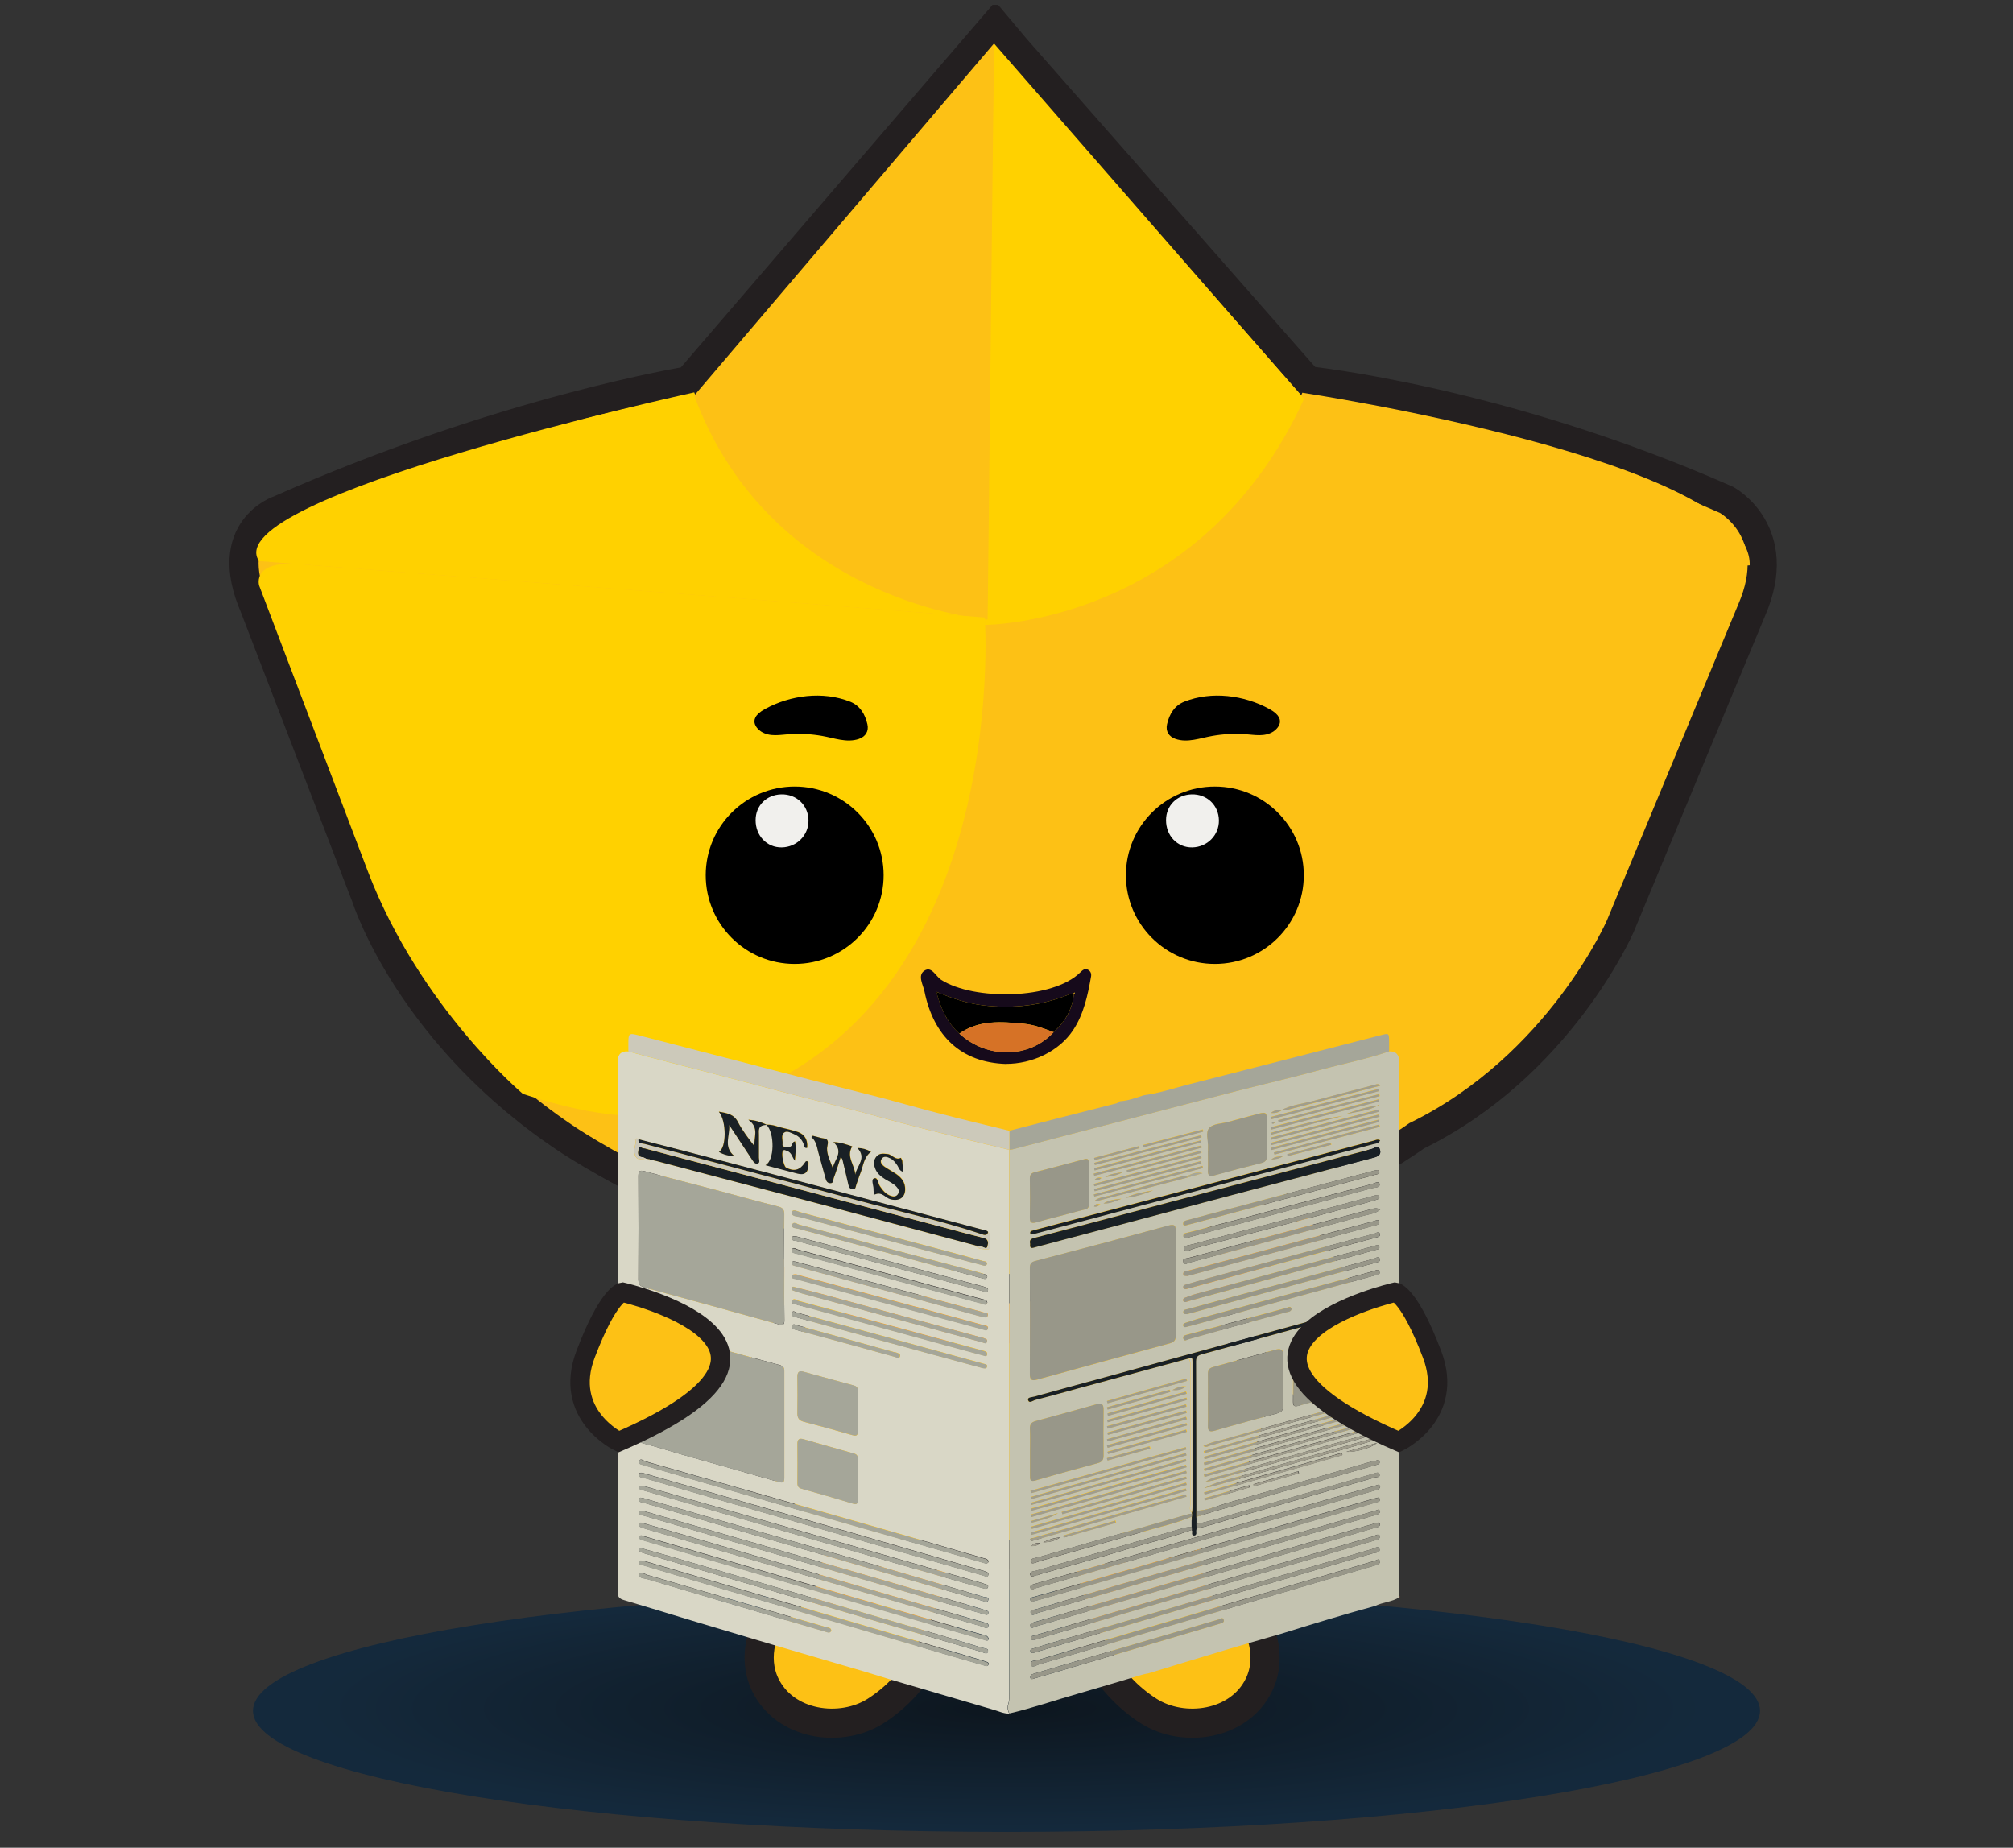 <svg width="207" height="190" viewBox="0 0 207 190" fill="none" xmlns="http://www.w3.org/2000/svg">
<rect x="0" y="0" width="207" height="190" fill="#333333" stroke="none"/>
<g clip-path="url(#clip0_2738_2273)">
<path opacity="0.77" d="M103.5 188.368C146.293 188.368 180.984 182.795 180.984 175.919C180.984 169.044 146.293 163.47 103.5 163.47C60.707 163.47 26.016 169.044 26.016 175.919C26.016 182.795 60.707 188.368 103.5 188.368Z" fill="url(#paint0_radial_2738_2273)"/>
<path d="M83.615 154.683C83.896 156.618 83.981 158.561 83.632 160.445C83.198 162.804 82.16 163.339 80.433 164.968C78.331 166.954 77.327 170.424 78.689 173.233C80.731 177.459 86.491 178.206 90.031 175.948C98.59 170.484 99.203 157.84 101.279 148.837C100.598 150.5 90.916 147.072 89.724 146.741C87.563 146.13 85.257 145.222 83.019 144.984C81.13 144.781 81.794 145.782 82.143 147.479C82.611 149.77 83.275 152.223 83.632 154.692L83.615 154.683Z" fill="#FDC115" stroke="#231F20" stroke-width="3" stroke-miterlimit="10"/>
<path d="M82.441 165.867C82.441 165.867 91.571 162.269 94.932 168.184C94.932 168.184 96.923 165.027 98.539 156.847L84.925 155.413C84.925 155.413 85.164 162.439 82.441 165.876V165.867Z" fill="#FAA21E"/>
<path d="M124.542 154.683C124.261 156.618 124.176 158.561 124.525 160.445C124.959 162.804 125.997 163.339 127.724 164.968C129.826 166.954 130.83 170.424 129.469 173.233C127.426 177.459 121.666 178.206 118.126 175.948C109.567 170.484 108.954 157.84 106.878 148.837C107.559 150.5 117.242 147.072 118.433 146.741C120.594 146.13 122.9 145.222 125.138 144.984C127.027 144.781 126.363 145.782 126.014 147.479C125.546 149.77 124.882 152.223 124.525 154.692L124.542 154.683Z" fill="#FDC115" stroke="#231F20" stroke-width="3" stroke-miterlimit="10"/>
<path d="M125.716 165.867C125.716 165.867 116.586 162.269 113.225 168.184C113.225 168.184 111.234 165.027 109.618 156.847L123.232 155.413C123.232 155.413 122.993 162.439 125.716 165.876V165.867Z" fill="#FAA21E"/>
<path d="M77.574 121.725C75.651 121.725 74.919 137.814 74.996 139.18C76.255 162.108 87.325 160.946 117.616 159.02C134.812 157.925 134.029 135.005 129.281 121.725H77.565H77.574Z" fill="#FDC115" stroke="#231F20" stroke-width="3" stroke-miterlimit="10"/>
<path d="M75.872 118.9C73.073 121.946 70.41 125.154 67.925 128.471C65.73 131.39 63.084 134.454 62.267 138.103C61.382 142.04 63.526 146.079 67.534 147.174C74.128 148.973 78.808 139.893 81.726 135.319" fill="#FDC115"/>
<path d="M75.872 118.9C73.073 121.946 70.41 125.154 67.925 128.471C65.73 131.39 63.084 134.454 62.267 138.103C61.382 142.04 63.526 146.079 67.534 147.174C74.128 148.973 78.808 139.893 81.726 135.319" stroke="#231F20" stroke-width="3" stroke-miterlimit="10" stroke-linecap="round"/>
<path d="M133.229 121.751C135.612 124.61 137.858 127.623 139.951 130.737C141.798 133.486 144.044 136.363 144.682 139.842C145.363 143.593 143.397 147.513 139.875 148.65C134.072 150.525 129.503 140.801 127.052 136.49" fill="#FDC115"/>
<path d="M133.229 121.751C135.612 124.61 137.858 127.623 139.951 130.737C141.798 133.486 144.044 136.363 144.682 139.842C145.363 143.593 143.397 147.513 139.875 148.65C134.072 150.525 129.503 140.801 127.052 136.49" stroke="#231F20" stroke-width="3" stroke-miterlimit="10" stroke-linecap="round"/>
<path d="M76 126.588C76 126.588 92.924 152.121 135.935 127.351C135.935 127.351 133.085 122.786 130.141 119.417H74.791C74.791 119.417 76.544 120.682 76 126.579V126.588Z" fill="#FAA21E"/>
<path d="M102.47 132.587C125.129 131.501 145.678 116.795 145.678 116.795C160.423 109.557 166.626 95.216 166.626 95.216L180.129 62.733C183.618 54.697 177.551 51.405 177.551 51.405C154.459 41.197 134.497 39.16 134.497 39.16L104.436 4.972L102.343 2.477L70.801 39.169C70.801 39.169 51.843 42.207 28.751 52.423C28.751 52.423 22.684 54.375 26.173 62.419L37.668 92.297C37.668 92.297 42.203 106.604 58.693 117.389C58.693 117.389 80.169 131.509 102.828 132.595" fill="#FDC115"/>
<path d="M102.47 132.587C125.129 131.501 145.678 116.795 145.678 116.795C160.423 109.557 166.626 95.216 166.626 95.216L180.129 62.733C183.618 54.697 177.551 51.405 177.551 51.405C154.459 41.197 134.497 39.16 134.497 39.16L104.436 4.972L102.343 2.477L70.801 39.169C70.801 39.169 51.843 42.207 28.751 52.423C28.751 52.423 22.684 54.375 26.173 62.419L37.668 92.297C37.668 92.297 42.203 106.604 58.693 117.389C58.693 117.389 80.169 131.509 102.828 132.595" stroke="#231F20" stroke-width="3" stroke-miterlimit="10"/>
<path d="M26.632 57.693L101.271 63.497C101.271 63.497 74.221 48.172 71.388 40.348C71.388 40.348 22.208 51.117 26.632 57.693Z" fill="#FFD100"/>
<path d="M179.925 58.134L101.279 63.497C101.279 63.497 131.085 48.206 133.919 40.382C133.919 40.382 180.274 47.349 179.925 58.143V58.134Z" fill="#FDC115"/>
<path d="M102.215 4.471L101.271 64.261C101.271 64.261 123.478 64.261 134.097 41.019L102.215 4.471Z" fill="#FFD100"/>
<path d="M102.215 4.471L101.56 63.709C101.56 63.709 79.293 62.038 71.388 40.679L102.215 4.471Z" fill="#FDC115"/>
<path d="M124.925 99.12C129.977 99.12 134.072 95.035 134.072 89.998C134.072 84.96 129.977 80.876 124.925 80.876C119.873 80.876 115.778 84.96 115.778 89.998C115.778 95.035 119.873 99.12 124.925 99.12Z" fill="black"/>
<path d="M101.271 63.497C101.271 63.497 104.308 106.697 71.099 114.224C66.853 115.183 61.646 115.081 53.775 112.485C53.775 112.485 43.216 103.609 37.872 89.718L26.649 60.213C26.649 60.213 25.756 57.379 31.525 58.075L101.271 63.497Z" fill="#FFD100"/>
<path d="M81.718 99.12C86.769 99.12 90.865 95.035 90.865 89.998C90.865 84.96 86.769 80.876 81.718 80.876C76.666 80.876 72.571 84.96 72.571 89.998C72.571 95.035 76.666 99.12 81.718 99.12Z" fill="black"/>
<path d="M130.958 75.207C130.958 75.207 132.702 74.087 130.541 72.908C127.937 71.474 124.576 71.041 121.777 72.152C120.764 72.56 120.245 73.434 120.007 74.477C119.845 75.19 120.194 75.742 120.875 75.979C122.117 76.412 123.436 75.886 124.661 75.674C125.759 75.479 126.873 75.419 127.988 75.487C129.001 75.555 130.03 75.801 130.949 75.216L130.958 75.207Z" fill="black"/>
<path d="M78.246 75.207C78.246 75.207 76.502 74.087 78.663 72.908C81.267 71.474 84.628 71.041 87.427 72.152C88.439 72.56 88.959 73.434 89.197 74.477C89.359 75.19 89.01 75.742 88.329 75.979C87.087 76.412 85.768 75.886 84.543 75.674C83.445 75.479 82.33 75.419 81.216 75.487C80.203 75.555 79.174 75.801 78.255 75.216L78.246 75.207Z" fill="black"/>
<path d="M103.457 109.404C98.854 109.26 96.004 106.553 95.068 101.954C94.932 101.266 94.328 100.316 95.042 99.824C95.8 99.306 96.225 100.392 96.778 100.749C100.105 102.887 108.239 102.819 111.098 99.977C111.32 99.756 111.566 99.535 111.89 99.722C112.128 99.858 112.247 100.087 112.196 100.401C111.856 102.344 111.439 104.296 110.341 105.942C108.878 108.131 106.129 109.396 103.457 109.396V109.404ZM98.659 106.281C101.509 108.903 105.865 108.836 108.341 106.137C109.499 105.085 110.273 103.821 110.418 102.234C110.46 102.191 110.503 102.157 110.537 102.115C110.537 102.115 110.494 102.073 110.477 102.047L110.367 102.183C110.222 102.208 110.06 102.217 109.924 102.268C107.108 103.396 104.198 103.727 101.186 103.388C99.535 103.201 97.986 102.692 96.293 101.988C96.761 103.77 97.425 105.178 98.659 106.281Z" fill="#160A1B"/>
<path d="M110.418 102.234C110.264 103.821 109.499 105.085 108.333 106.137C107.337 105.747 106.325 105.365 105.261 105.263C102.981 105.051 100.684 104.847 98.65 106.282C97.425 105.178 96.752 103.77 96.284 101.988C97.978 102.692 99.526 103.193 101.177 103.388C104.189 103.736 107.099 103.405 109.915 102.268C110.052 102.217 110.213 102.208 110.358 102.183L110.409 102.234H110.418Z" fill="black"/>
<path d="M98.658 106.29C100.692 104.856 102.989 105.06 105.27 105.272C106.333 105.373 107.346 105.755 108.341 106.146C105.865 108.844 101.509 108.912 98.658 106.29Z" fill="#D67226"/>
<path d="M122.593 87.138C121.07 87.163 119.896 85.942 119.905 84.329C119.905 82.844 121.019 81.724 122.534 81.682C124.108 81.639 125.325 82.802 125.342 84.363C125.359 85.882 124.142 87.113 122.593 87.138Z" fill="#F1F0ED"/>
<path d="M80.39 87.138C78.867 87.163 77.693 85.942 77.702 84.329C77.702 82.844 78.816 81.724 80.331 81.682C81.905 81.639 83.122 82.802 83.139 84.363C83.156 85.882 81.939 87.113 80.39 87.138Z" fill="#F1F0ED"/>
<path d="M63.535 160.029C63.543 154.946 63.552 149.864 63.569 144.781C64.266 144.798 64.964 144.815 65.653 144.653C65.653 145.655 65.67 146.664 65.653 147.666C65.653 148.099 65.755 148.328 66.232 148.446C67.525 148.769 68.784 149.185 70.069 149.55C73.405 150.491 76.74 151.425 80.067 152.384C80.51 152.511 80.654 152.443 80.654 151.976C80.646 148.311 80.646 144.645 80.654 140.971C80.654 140.606 80.535 140.462 80.169 140.36C78.204 139.842 76.247 139.29 74.29 138.747C73.966 138.357 73.524 138.442 73.098 138.442C72.784 138.332 72.469 138.221 72.154 138.111C72.162 137.814 72.46 137.729 72.605 137.534C72.818 137.254 73.115 136.923 72.835 136.601C72.579 136.312 72.171 136.456 71.856 136.634C71.329 136.931 70.818 137.245 70.299 137.551L69.874 137.492C70.035 136.948 70.435 136.55 70.742 136.1C70.997 135.718 71.269 135.234 70.809 134.895C70.427 134.615 70.035 134.895 69.695 135.226C69.082 135.811 68.597 136.533 67.814 136.94C67.261 136.787 66.7 136.651 66.155 136.465C65.713 136.312 65.628 136.465 65.645 136.864C65.662 137.39 65.645 137.916 65.645 138.442C63.747 138.968 63.45 138.298 63.526 136.982C63.552 136.516 63.526 136.049 63.526 135.574C63.526 126.757 63.526 117.941 63.526 109.133C63.526 108.403 63.881 108.063 64.59 108.114C65.432 108.326 66.274 108.581 67.117 108.793C71.609 109.939 76.085 111.118 80.569 112.306C83.845 113.172 87.138 113.935 90.397 114.852C93.281 115.658 96.2 116.362 99.101 117.101C100.658 117.491 102.215 117.856 103.772 118.229C103.772 136.864 103.772 155.498 103.772 174.132C103.772 174.506 103.798 174.879 103.67 175.253C103.56 175.566 103.619 175.897 103.781 176.203C103.211 176.22 102.709 175.965 102.181 175.813C98.616 174.777 95.059 173.725 91.494 172.681C90.609 172.41 89.716 172.13 88.831 171.867C85.691 170.942 82.552 170.025 79.412 169.109C76.655 168.286 73.89 167.463 71.133 166.64C68.81 165.935 66.487 165.223 64.164 164.535C63.705 164.399 63.509 164.213 63.526 163.712C63.56 162.49 63.526 161.26 63.526 160.038L63.535 160.029ZM65.653 117.152C65.509 116.99 65.296 117.084 65.321 117.202C65.441 117.661 65.143 118.068 65.219 118.509C65.338 119.18 65.628 119.332 66.41 119.129L66.708 119.18L66.793 119.341L66.879 119.256C67.074 119.298 67.27 119.324 67.466 119.375C72.733 120.758 78.008 122.141 83.275 123.533C88.95 125.035 94.634 126.554 100.309 128.064C100.573 128.488 101.024 128.42 101.424 128.48C101.569 128.505 101.798 128.463 101.773 128.293C101.696 127.759 102.028 127.173 101.603 126.681C101.415 126.477 101.143 126.486 100.905 126.418C91.928 124.042 82.943 121.666 73.958 119.298C71.192 118.569 68.419 117.864 65.645 117.152H65.653ZM80.646 130.304C80.646 128.497 80.629 126.681 80.654 124.873C80.654 124.39 80.51 124.186 80.016 124.059C77.897 123.533 75.796 122.939 73.686 122.379C71.235 121.734 68.776 121.114 66.325 120.444C65.73 120.283 65.645 120.444 65.645 120.987C65.662 124.509 65.67 128.03 65.645 131.543C65.645 132.095 65.858 132.273 66.334 132.4C70.912 133.648 75.489 134.903 80.058 136.176C80.535 136.304 80.671 136.244 80.663 135.735C80.637 133.928 80.654 132.112 80.654 130.304H80.646ZM88.218 152.206C88.218 151.501 88.218 150.797 88.218 150.093C88.218 149.796 88.184 149.558 87.827 149.465C86.091 148.981 84.355 148.472 82.611 147.98C82.22 147.869 81.999 147.98 81.999 148.446C82.016 149.804 82.007 151.162 81.999 152.511C81.999 152.834 82.118 152.995 82.449 153.088C84.194 153.572 85.93 154.064 87.657 154.599C88.133 154.743 88.218 154.599 88.21 154.166C88.184 153.512 88.21 152.859 88.21 152.206H88.218ZM88.218 145.154C88.218 144.45 88.201 143.745 88.218 143.05C88.227 142.719 88.108 142.549 87.784 142.464C86.066 141.997 84.347 141.522 82.628 141.056C82.169 140.928 81.99 141.089 81.999 141.573C82.016 142.829 82.016 144.085 81.999 145.341C81.999 145.816 82.177 146.079 82.645 146.198C84.321 146.639 85.989 147.089 87.648 147.572C88.15 147.717 88.218 147.539 88.21 147.123C88.193 146.469 88.21 145.816 88.21 145.163L88.218 145.154ZM65.951 156.576C65.866 156.567 65.738 156.55 65.696 156.711C65.662 156.856 65.721 156.958 65.858 157.008C66.045 157.085 66.232 157.153 66.427 157.212C69.584 158.137 72.749 159.053 75.906 159.97C84.279 162.397 92.651 164.832 101.024 167.251C101.22 167.31 101.534 167.607 101.637 167.191C101.705 166.92 101.373 166.877 101.169 166.818C98.999 166.19 96.821 165.579 94.651 164.942C86.066 162.431 77.48 159.919 68.895 157.407C67.934 157.127 66.964 156.856 65.96 156.567L65.951 156.576ZM101.671 160.538C101.526 160.25 101.245 160.25 101.024 160.182C97.578 159.181 94.123 158.179 90.677 157.187C82.586 154.879 74.502 152.57 66.402 150.271C66.189 150.211 65.832 149.872 65.721 150.271C65.628 150.602 66.087 150.585 66.325 150.687C66.368 150.704 66.419 150.729 66.47 150.738C70.333 151.858 74.188 152.978 78.05 154.081C84.492 155.931 90.941 157.764 97.391 159.605C98.624 159.953 99.85 160.318 101.084 160.674C101.313 160.742 101.56 160.878 101.688 160.521L101.671 160.538ZM65.925 159.181C65.815 159.147 65.704 159.155 65.696 159.283C65.687 159.367 65.73 159.503 65.789 159.537C65.934 159.631 66.104 159.681 66.274 159.732C68.972 160.53 71.669 161.328 74.375 162.117C79.148 163.508 83.921 164.9 88.703 166.292C92.779 167.48 96.855 168.668 100.93 169.856C101.152 169.924 101.5 170.153 101.586 169.856C101.705 169.474 101.237 169.508 101.007 169.44C98.99 168.82 96.965 168.218 94.94 167.624C86.329 165.112 77.719 162.6 69.108 160.089C68.044 159.783 66.981 159.486 65.917 159.189L65.925 159.181ZM66.087 155.337C65.968 155.362 65.738 155.26 65.696 155.515C65.653 155.77 65.883 155.753 66.045 155.803C69.805 156.898 73.566 157.993 77.327 159.087C83.624 160.912 89.92 162.736 96.216 164.561C97.884 165.044 99.552 165.511 101.211 165.986C101.381 166.037 101.577 166.13 101.637 165.867C101.679 165.672 101.509 165.63 101.356 165.579C101.186 165.528 101.024 165.469 100.854 165.418C97.501 164.433 94.157 163.441 90.805 162.473C83.904 160.479 77.004 158.493 70.103 156.499C68.776 156.117 67.449 155.736 66.079 155.337H66.087ZM101.662 168.464C101.517 168.099 101.135 168.116 100.845 168.031C95.417 166.453 89.988 164.883 84.56 163.305C78.867 161.65 73.175 159.987 67.483 158.324C66.998 158.179 66.521 158.035 66.036 157.899C65.925 157.874 65.772 157.865 65.73 158.027C65.687 158.179 65.806 158.256 65.925 158.298C66.113 158.375 66.308 158.434 66.496 158.485C68.665 159.121 70.835 159.766 73.005 160.394C81.25 162.804 89.503 165.206 97.757 167.615C98.914 167.955 100.071 168.286 101.237 168.617C101.415 168.668 101.637 168.829 101.671 168.447L101.662 168.464ZM66.113 152.783C65.985 152.8 65.738 152.681 65.721 152.944C65.704 153.156 65.934 153.181 66.104 153.232C71.124 154.683 76.144 156.134 81.165 157.585C86.738 159.198 92.32 160.802 97.893 162.405C98.956 162.711 100.02 163.016 101.084 163.305C101.254 163.356 101.534 163.458 101.603 163.194C101.671 162.923 101.381 162.923 101.203 162.855C101.135 162.83 101.058 162.796 100.99 162.779C98.02 161.922 95.051 161.065 92.081 160.216C84.764 158.12 77.446 156.024 70.129 153.928C68.802 153.546 67.474 153.164 66.121 152.774L66.113 152.783ZM66.147 154.047C65.925 154.005 65.738 153.937 65.704 154.14C65.645 154.488 65.977 154.454 66.164 154.514C69.176 155.405 72.188 156.279 75.209 157.153C80.058 158.561 84.909 159.961 89.758 161.362C93.519 162.448 97.289 163.534 101.049 164.612C101.254 164.671 101.543 164.841 101.628 164.535C101.73 164.179 101.356 164.255 101.169 164.204C97.314 163.067 93.46 161.93 89.605 160.81C83.573 159.062 77.54 157.339 71.507 155.6C69.695 155.082 67.891 154.548 66.155 154.047H66.147ZM66.019 151.442C65.866 151.425 65.713 151.425 65.696 151.586C65.662 151.934 65.985 151.9 66.172 151.951C69.329 152.876 72.486 153.792 75.651 154.7C82.194 156.576 88.737 158.451 95.281 160.326C97.238 160.886 99.195 161.455 101.143 162.015C101.322 162.066 101.552 162.253 101.637 161.939C101.713 161.667 101.424 161.642 101.254 161.557C101.169 161.514 101.058 161.497 100.964 161.472C96.353 160.14 91.749 158.799 87.138 157.475C81.394 155.829 75.642 154.191 69.899 152.545C68.597 152.172 67.287 151.798 66.011 151.433L66.019 151.442ZM66.121 160.479C65.994 160.479 65.764 160.386 65.713 160.615C65.636 160.929 65.925 160.886 66.104 160.937C68.563 161.667 71.014 162.405 73.473 163.127C81.275 165.418 89.086 167.709 96.897 170C98.344 170.424 99.79 170.84 101.237 171.256C101.381 171.298 101.56 171.375 101.637 171.196C101.739 170.967 101.552 170.899 101.373 170.848C101.254 170.815 101.135 170.764 101.015 170.73C97.816 169.779 94.608 168.829 91.409 167.887C84.517 165.859 77.625 163.839 70.733 161.82C69.218 161.379 67.695 160.929 66.138 160.471L66.121 160.479ZM83.598 116.778L83.454 116.914C83.947 117.33 84.007 117.907 84.16 118.458C84.398 119.332 84.645 120.198 84.883 121.072C84.96 121.343 85.019 121.632 85.368 121.657C85.759 121.691 85.683 121.318 85.751 121.123C86.015 120.427 86.219 119.714 86.457 119.001C86.644 119.103 86.653 119.256 86.687 119.4C86.874 120.206 87.078 121.004 87.257 121.819C87.308 122.065 87.41 122.234 87.674 122.277C88.023 122.328 87.989 122.031 88.065 121.836C88.21 121.462 88.312 121.072 88.465 120.699C88.788 119.935 88.797 119.018 89.58 118.424C89.137 118.178 88.712 118.051 88.184 118.034C89.188 119.086 88.116 119.884 87.955 120.783C87.955 119.816 86.993 118.959 87.648 117.873C87.087 117.686 86.491 117.449 85.717 117.432C86.84 118.45 85.785 119.239 85.657 120.113C85.385 119.358 84.925 118.526 85.096 117.847C85.308 116.973 84.815 117.109 84.398 116.99C84.134 116.914 83.87 116.855 83.615 116.787L83.598 116.778ZM101.517 129.931C101.449 129.668 101.237 129.702 101.075 129.659C100.011 129.362 98.948 129.065 97.876 128.785C92.711 127.411 87.538 126.027 82.364 124.661C82.058 124.585 81.547 124.279 81.462 124.602C81.326 125.103 81.947 125.052 82.271 125.136C87.121 126.435 91.979 127.716 96.838 128.997C98.199 129.354 99.561 129.71 100.922 130.058C101.152 130.118 101.407 130.262 101.517 129.922V129.931ZM101.101 140.682C101.254 140.691 101.475 140.759 101.5 140.504C101.534 140.258 101.296 140.275 101.135 140.224C97.765 139.299 94.404 138.366 91.035 137.441C88.006 136.609 84.977 135.786 81.947 134.971C81.786 134.929 81.539 134.691 81.428 134.997C81.326 135.285 81.59 135.37 81.82 135.43C82.356 135.574 82.883 135.727 83.419 135.871C87.682 137.033 91.945 138.196 96.216 139.358C97.842 139.8 99.458 140.241 101.101 140.682ZM81.76 119.349C81.845 118.679 81.913 118.026 81.786 117.355C81.462 117.415 81.547 117.695 81.403 117.822C81.207 117.992 81.003 118 80.773 117.941C80.612 117.898 80.475 117.83 80.501 117.652C80.561 117.245 80.288 116.727 80.663 116.447C80.969 116.218 81.386 116.481 81.726 116.625C82.186 116.821 82.501 117.16 82.679 117.644C82.73 117.796 82.713 118.093 83.037 118.009C83.099 117.103 82.705 116.538 81.854 116.311C81.42 116.193 80.986 116.065 80.543 115.972C79.999 115.862 79.488 115.59 78.85 115.641C79.71 116.464 79.71 119.324 78.74 119.799C79.922 120.113 80.977 120.393 82.032 120.665C82.759 120.857 83.13 120.577 83.147 119.824C83.147 119.748 83.147 119.672 83.164 119.595C83.173 119.477 83.096 119.4 83.002 119.383C82.9 119.366 82.849 119.451 82.79 119.544C82.279 120.325 81.658 120.478 80.858 120.037C80.586 119.884 80.339 118.526 80.552 118.306C80.688 118.17 80.824 118.289 80.96 118.331C81.462 118.484 81.48 119.01 81.786 119.349H81.76ZM81.871 129.744C81.667 129.702 81.496 129.634 81.437 129.838C81.377 130.024 81.513 130.101 81.675 130.143C81.845 130.185 82.016 130.236 82.186 130.287C87.827 131.823 93.477 133.351 99.118 134.886C99.722 135.048 100.326 135.234 100.939 135.379C101.152 135.43 101.509 135.591 101.586 135.251C101.654 134.946 101.296 134.997 101.092 134.937C100.998 134.912 100.905 134.869 100.803 134.844C96.753 133.749 92.702 132.663 88.661 131.569C86.38 130.958 84.1 130.347 81.879 129.744H81.871ZM81.845 131.034C81.616 131.034 81.428 131.034 81.428 131.238C81.428 131.484 81.658 131.458 81.82 131.501C84.024 132.095 86.227 132.697 88.44 133.291C92.634 134.42 96.829 135.548 101.024 136.668C101.228 136.719 101.517 136.906 101.594 136.601C101.671 136.295 101.313 136.304 101.118 136.253C100.079 135.956 99.033 135.684 97.995 135.396C92.762 133.979 87.529 132.57 82.288 131.153C82.118 131.11 81.956 131.059 81.854 131.026L81.845 131.034ZM101.262 139.409C101.313 139.418 101.483 139.494 101.517 139.265C101.552 139.053 101.39 138.951 101.211 138.909C100.462 138.705 99.705 138.501 98.956 138.298C93.358 136.779 87.759 135.26 82.16 133.766C81.947 133.707 81.564 133.385 81.462 133.792C81.369 134.148 81.845 134.063 82.067 134.191C82.109 134.216 82.169 134.208 82.211 134.216C86.882 135.489 91.554 136.77 96.234 138.043C97.884 138.493 99.526 138.943 101.271 139.409H101.262ZM74.996 115.684C75.072 115.802 75.149 115.913 75.225 116.031C75.915 117.084 76.612 118.127 77.302 119.18C77.455 119.417 77.617 119.714 77.923 119.612C78.178 119.536 78.033 119.214 78.033 119.01C78.05 118.229 78.033 117.449 78.033 116.668C78.033 116.21 77.88 115.658 78.867 115.65C78.17 115.319 77.685 115.191 76.953 115.123C78.127 115.964 77.463 116.956 77.582 117.847C76.961 117.033 76.34 116.235 75.881 115.361C75.447 114.529 74.749 114.445 73.915 114.292C74.715 115.251 74.715 118.026 73.915 118.424C74.409 118.713 74.902 118.832 75.515 118.857C74.332 117.915 75.072 116.744 74.979 115.684H74.996ZM81.862 127.122C81.743 127.122 81.505 127.029 81.454 127.258C81.377 127.614 81.718 127.546 81.905 127.597C85.394 128.539 88.882 129.49 92.371 130.423C95.255 131.204 98.139 131.976 101.032 132.748C101.237 132.799 101.509 132.986 101.594 132.672C101.662 132.434 101.364 132.392 101.186 132.307C101.118 132.273 101.041 132.264 100.964 132.247C96.353 131.009 91.749 129.778 87.138 128.539C85.394 128.073 83.649 127.606 81.854 127.122H81.862ZM81.564 132.298C81.564 132.298 81.445 132.315 81.42 132.443C81.403 132.553 81.454 132.646 81.547 132.689C81.854 132.799 82.16 132.909 82.475 132.994C87.223 134.284 91.971 135.565 96.719 136.855C98.148 137.245 99.578 137.636 101.007 138.018C101.186 138.069 101.415 138.247 101.5 137.941C101.577 137.67 101.288 137.653 101.118 137.568C101.049 137.534 100.973 137.542 100.896 137.517C95.425 136.024 89.954 134.53 84.475 133.045C83.53 132.791 82.577 132.561 81.556 132.298H81.564ZM101.534 133.945C101.475 133.622 101.194 133.639 100.956 133.571C98.752 132.977 96.548 132.383 94.336 131.781C90.243 130.678 86.142 129.566 82.041 128.48C81.862 128.429 81.556 128.174 81.454 128.48C81.326 128.828 81.718 128.845 81.939 128.904C82.807 129.15 83.683 129.354 84.56 129.591C88.457 130.644 92.362 131.704 96.259 132.765C97.859 133.198 99.458 133.631 101.058 134.055C101.22 134.097 101.449 134.292 101.534 133.936V133.945ZM101.526 131.28C101.509 131.11 101.407 131.059 101.271 131.026C100.956 130.932 100.65 130.822 100.335 130.745C97.331 129.948 94.319 129.159 91.316 128.361C88.286 127.555 85.257 126.723 82.22 125.934C81.99 125.875 81.564 125.527 81.462 125.96C81.377 126.316 81.888 126.282 82.143 126.358C86.891 127.648 91.639 128.93 96.387 130.211C97.91 130.618 99.441 131.026 100.973 131.433C101.177 131.484 101.415 131.611 101.517 131.297L101.526 131.28ZM85.487 167.658C85.445 167.335 85.155 167.361 84.96 167.31C83.811 166.962 82.645 166.64 81.488 166.3C76.519 164.849 71.558 163.39 66.589 161.947C66.308 161.862 65.832 161.523 65.747 161.837C65.628 162.312 66.249 162.278 66.564 162.371C71.38 163.805 76.195 165.223 81.02 166.64C82.322 167.021 83.624 167.403 84.925 167.785C85.13 167.845 85.368 167.972 85.487 167.666V167.658ZM92.898 120.478C92.864 120.054 92.856 119.706 92.813 119.366C92.796 119.256 92.719 119.146 92.668 119.035C92.09 119.332 91.784 118.696 91.299 118.645C90.899 118.603 90.49 118.526 90.175 118.883C89.852 119.247 89.861 119.655 90.014 120.088C90.201 120.614 90.601 120.945 91.06 121.233C91.46 121.488 91.92 121.666 92.243 122.031C92.439 122.243 92.558 122.506 92.362 122.777C92.175 123.049 91.903 123.049 91.622 122.947C91.111 122.777 90.814 122.387 90.516 121.963C90.311 121.674 90.303 121.021 89.929 121.14C89.571 121.25 89.861 121.836 89.861 122.217C89.861 122.421 89.861 122.871 90.005 122.803C90.72 122.472 91.077 123.159 91.613 123.295C92.592 123.541 93.213 123.032 93.094 122.031C93.009 121.369 92.583 120.962 92.073 120.622C91.715 120.385 91.332 120.198 90.984 119.943C90.711 119.748 90.456 119.46 90.703 119.12C90.941 118.798 91.29 118.942 91.596 119.095C91.92 119.264 92.124 119.544 92.328 119.841C92.464 120.037 92.481 120.334 92.907 120.478H92.898ZM81.735 136.193C81.607 136.176 81.462 136.176 81.445 136.346C81.411 136.668 81.692 136.694 81.896 136.753C83.471 137.186 85.045 137.593 86.619 138.026C88.431 138.518 90.243 139.027 92.064 139.528C92.234 139.579 92.473 139.766 92.558 139.46C92.634 139.197 92.362 139.155 92.183 139.078C92.115 139.053 92.03 139.053 91.962 139.036C89.69 138.408 87.418 137.772 85.147 137.144C84.007 136.83 82.875 136.516 81.735 136.202V136.193Z" fill="#D9D7C6"/>
<path d="M103.798 176.195C103.636 175.889 103.577 175.558 103.687 175.244C103.815 174.871 103.789 174.497 103.789 174.124C103.789 155.49 103.789 136.855 103.789 118.221C103.891 118.212 103.993 118.221 104.087 118.195C107.55 117.296 111.013 116.396 114.485 115.488C118.671 114.394 122.866 113.299 127.052 112.222C129.962 111.475 132.889 110.796 135.791 110.007C138.13 109.37 140.521 108.912 142.827 108.115C143.536 108.075 143.891 108.437 143.891 109.201C143.891 117.992 143.891 126.774 143.891 135.565C143.891 136.27 143.882 136.966 143.882 137.67C143.882 138.204 143.593 138.535 143.082 138.586C142.24 138.671 141.432 138.535 140.836 137.84C140.802 137.721 140.751 137.61 140.726 137.492C140.615 137.067 140.981 136.456 140.479 136.227C140.07 136.041 139.585 136.372 139.126 136.482C139.1 136.482 139.075 136.482 139.049 136.49C138.607 136.176 138.216 135.803 137.926 135.345C139.041 135.031 140.147 134.708 141.262 134.394C141.423 134.352 141.679 134.352 141.627 134.123C141.551 133.783 141.296 134.038 141.151 134.08C139.977 134.377 138.82 134.691 137.654 134.997C136.837 134.674 136.624 134.751 136.463 135.421C136.241 135.464 136.02 135.489 135.799 135.548C128.354 137.585 120.917 139.63 113.472 141.667C111.098 142.32 108.716 142.956 106.342 143.618C106.104 143.686 105.61 143.678 105.704 143.975C105.823 144.365 106.214 144.017 106.452 143.958C107.941 143.576 109.414 143.16 110.894 142.761C114.68 141.734 118.458 140.708 122.245 139.689C122.44 139.986 122.389 140.317 122.389 140.64C122.389 145.315 122.389 149.999 122.389 154.675C122.389 154.964 122.27 155.286 122.551 155.524V155.676C122.449 155.676 122.338 155.676 122.245 155.693C117.114 157.161 111.975 158.629 106.844 160.114C106.521 160.208 105.882 160.216 105.984 160.598C106.07 160.929 106.614 160.615 106.946 160.522C110.443 159.537 113.949 158.553 117.437 157.535C119.147 157.034 120.892 156.669 122.534 155.973V157.026C122.253 157.026 121.981 157.051 121.709 157.127C116.646 158.595 111.575 160.055 106.512 161.523C106.257 161.599 105.831 161.565 105.942 161.947C106.053 162.338 106.401 161.947 106.64 161.973C106.75 161.99 106.878 161.896 106.997 161.862C109.847 161.048 112.706 160.276 115.54 159.41C117.871 158.697 120.245 158.154 122.542 157.323C122.713 157.484 122.415 157.908 122.798 157.883C123.096 157.866 122.942 157.526 122.985 157.331C122.993 157.28 123.002 157.238 123.019 157.187C124.1 156.966 125.146 156.601 126.21 156.296C131.272 154.836 136.344 153.385 141.406 151.926C141.593 151.875 141.968 151.926 141.849 151.586C141.755 151.306 141.466 151.476 141.253 151.535C137.084 152.74 132.915 153.962 128.737 155.133C126.831 155.668 124.959 156.33 123.01 156.72V155.973C123.751 155.753 124.499 155.515 125.24 155.303C129.554 154.064 133.876 152.825 138.19 151.586C139.296 151.272 140.411 150.958 141.517 150.636C141.696 150.585 141.968 150.509 141.857 150.237C141.755 149.999 141.551 150.212 141.398 150.22C141.296 150.22 141.194 150.246 141.1 150.271C136.182 151.688 131.272 153.114 126.346 154.505C125.24 154.819 124.176 155.32 123.002 155.354C123.002 150.229 123.002 145.112 122.968 139.986C122.968 139.477 123.198 139.367 123.598 139.257C127.886 138.086 132.174 136.915 136.463 135.735C136.735 136.125 137.075 136.482 137.22 136.949C137.033 137.059 136.829 137.118 136.599 137.11C136.352 137.008 136.097 136.915 135.85 136.796C135.45 136.601 134.991 136.27 134.608 136.592C134.216 136.923 134.778 137.288 134.803 137.661C134.344 137.797 133.893 137.941 133.434 138.06C133.093 138.145 132.957 138.323 132.957 138.688C132.974 140.487 132.974 142.295 132.957 144.093C132.957 144.509 133.025 144.687 133.519 144.543C134.744 144.187 135.978 143.89 137.211 143.567C137.909 143.644 138.539 143.924 139.177 144.178C139.143 144.212 139.109 144.263 139.066 144.272C134.718 145.502 130.37 146.716 126.031 147.954C125.274 148.167 124.491 148.294 123.734 148.693C124.031 148.888 124.227 148.71 124.423 148.65C126.312 148.124 128.192 147.581 130.073 147.055C133.306 146.147 136.548 145.239 139.781 144.331C140.036 144.357 140.309 144.272 140.53 144.467C134.948 146.045 129.358 147.624 123.776 149.21L123.827 149.414C123.963 149.38 124.108 149.363 124.244 149.321C127.554 148.387 130.864 147.454 134.165 146.529C136.437 145.892 138.709 145.265 140.981 144.637C141.934 144.645 142.878 144.891 143.848 144.798C143.848 149.202 143.848 153.597 143.848 158.001C143.865 159.631 143.882 161.26 143.899 162.889C143.84 163.305 143.831 163.721 143.899 164.128C143.874 164.162 143.874 164.204 143.882 164.247C143.125 164.739 142.198 164.739 141.406 165.138C138.156 166.02 134.94 167.005 131.723 168.006C129.937 168.524 128.15 169.024 126.371 169.559C123.606 170.382 120.849 171.23 118.084 172.071C117.863 172.113 117.641 172.147 117.429 172.215C115.242 172.86 113.064 173.522 110.877 174.15C108.495 174.828 106.155 175.643 103.738 176.203L103.798 176.195ZM141.619 113.69C140.513 113.808 139.466 114.156 138.428 114.547C139.517 114.317 140.632 114.233 141.636 113.707L141.84 113.639L141.798 113.579C141.738 113.613 141.679 113.647 141.619 113.681V113.69ZM122.108 120.919C121.904 120.936 121.7 120.919 121.513 120.97C119.02 121.624 116.527 122.268 114.034 122.956C113.54 123.092 112.996 123.1 112.579 123.465C112.74 123.49 112.885 123.482 113.021 123.44C116.05 122.659 119.079 121.87 122.108 121.081L123.666 120.639C123.087 120.47 122.594 120.673 122.117 120.911L122.108 120.919ZM131.8 114.165C132.021 114.148 132.259 114.165 132.472 114.105C134.319 113.639 136.156 113.155 137.994 112.671C139.288 112.332 140.581 112.001 141.934 111.645C141.738 111.415 141.602 111.483 141.466 111.526C139.313 112.094 137.152 112.646 135.008 113.223C133.927 113.511 132.795 113.613 131.783 114.148C131.417 114.148 131.043 114.122 130.702 114.445C131.153 114.487 131.494 114.394 131.8 114.165ZM124.091 152.35C124.312 152.308 124.542 152.291 124.755 152.231C129.63 150.848 134.514 149.465 139.39 148.082C140.121 147.87 140.845 147.64 141.568 147.411C141.228 147.318 140.938 147.377 140.657 147.462C135.782 148.845 130.898 150.22 126.031 151.629C125.367 151.824 124.644 151.883 124.057 152.325L123.861 152.409C123.861 152.409 123.904 152.469 123.904 152.46C123.963 152.426 124.023 152.392 124.083 152.358L124.091 152.35ZM124.091 152.952C124.338 152.902 124.585 152.876 124.823 152.808C129.315 151.535 133.808 150.263 138.301 148.99C139.398 148.676 140.487 148.345 141.636 148.005C141.313 147.691 141.091 147.929 140.879 147.988C136.65 149.185 132.421 150.364 128.201 151.612C126.814 152.019 125.359 152.257 124.048 152.919L123.853 153.003C123.853 153.003 123.895 153.063 123.895 153.054C123.955 153.029 124.014 152.986 124.074 152.952H124.091ZM120.909 132.001C120.909 130.22 120.892 128.429 120.909 126.647C120.909 126.07 120.841 125.832 120.152 126.028C115.599 127.267 111.039 128.471 106.469 129.668C106.027 129.787 105.908 129.982 105.908 130.389C105.916 134.038 105.925 137.678 105.908 141.327C105.908 141.921 106.129 142.006 106.648 141.87C111.2 140.614 115.752 139.375 120.305 138.137C120.773 138.009 120.926 137.78 120.917 137.288C120.883 135.532 120.909 133.766 120.909 132.01V132.001ZM124.219 144.017C124.219 144.874 124.236 145.731 124.219 146.58C124.202 147.148 124.372 147.267 124.933 147.106C127.052 146.486 129.188 145.909 131.323 145.332C131.783 145.205 131.979 144.993 131.97 144.492C131.945 142.804 131.928 141.124 131.97 139.435C131.987 138.697 131.664 138.637 131.094 138.798C128.992 139.384 126.89 139.978 124.78 140.555C124.363 140.665 124.21 140.869 124.219 141.293C124.244 142.201 124.219 143.101 124.219 144.009V144.017ZM105.916 149.244C105.916 150.076 105.916 150.899 105.916 151.731C105.916 152.146 105.933 152.392 106.495 152.231C108.614 151.612 110.741 151.035 112.868 150.458C113.293 150.339 113.489 150.144 113.481 149.677C113.455 148.099 113.455 146.512 113.481 144.934C113.481 144.424 113.319 144.238 112.808 144.382C110.707 144.968 108.605 145.562 106.504 146.122C106.061 146.24 105.891 146.452 105.908 146.911C105.942 147.691 105.916 148.464 105.916 149.244ZM105.925 127.877C105.848 128.488 106.18 128.31 106.521 128.225C118.109 125.154 129.69 122.073 141.279 119.027C141.823 118.883 142.053 118.637 141.883 118.161C141.713 117.686 141.313 118.077 141.074 118.136C135.382 119.613 129.698 121.123 124.014 122.625C118.186 124.169 112.358 125.705 106.529 127.241C106.172 127.334 105.806 127.377 105.916 127.877H105.925ZM111.966 121.742C111.966 121.013 111.966 120.283 111.966 119.562C111.966 119.256 111.89 119.086 111.524 119.188C109.805 119.655 108.086 120.105 106.359 120.546C106.002 120.639 105.899 120.843 105.908 121.199C105.925 122.532 105.933 123.855 105.908 125.188C105.899 125.731 106.078 125.824 106.589 125.68C108.01 125.272 109.448 124.933 110.877 124.534C112.094 124.195 111.966 124.466 111.975 123.1C111.975 122.65 111.975 122.201 111.975 121.742H111.966ZM124.219 118.374C124.219 119.027 124.236 119.68 124.219 120.334C124.202 120.843 124.338 121.004 124.882 120.851C126.473 120.402 128.082 119.986 129.69 119.587C130.141 119.477 130.302 119.265 130.294 118.806C130.268 117.601 130.294 116.396 130.285 115.183C130.285 114.394 130.166 114.309 129.4 114.521C128.354 114.801 127.316 115.081 126.269 115.361C125.614 115.539 124.763 115.531 124.372 115.955C123.938 116.422 124.278 117.296 124.227 117.992C124.227 118.119 124.227 118.246 124.227 118.365L124.219 118.374ZM141.917 160.564C141.806 160.174 141.542 160.445 141.381 160.488C136.148 162.015 130.915 163.559 125.691 165.095C119.377 166.954 113.064 168.812 106.75 170.687C106.452 170.781 105.865 170.696 106.002 171.171C106.112 171.561 106.589 171.213 106.852 171.137C111.915 169.661 116.978 168.159 122.04 166.657C126.014 165.486 129.996 164.315 133.97 163.144C136.429 162.422 138.888 161.71 141.347 160.98C141.576 160.912 141.866 160.903 141.917 160.564ZM141.917 156.796C141.891 156.516 141.713 156.55 141.534 156.601C140.904 156.779 140.283 156.966 139.653 157.144C135.527 158.341 131.409 159.546 127.282 160.742C123.061 161.964 118.833 163.178 114.612 164.408C111.864 165.206 109.116 166.012 106.359 166.801C106.121 166.869 105.865 166.954 105.976 167.234C106.087 167.531 106.333 167.293 106.495 167.242C107.848 166.86 109.192 166.453 110.545 166.063C114.408 164.943 118.263 163.831 122.126 162.711C126.465 161.455 130.813 160.191 135.152 158.926C137.228 158.324 139.305 157.721 141.372 157.102C141.568 157.043 141.84 157.043 141.925 156.788L141.917 156.796ZM141.917 155.439C141.823 155.082 141.602 155.286 141.44 155.337C137.101 156.593 132.761 157.849 128.422 159.105C123.861 160.42 119.301 161.735 114.748 163.05C112.026 163.84 109.303 164.646 106.589 165.46C106.359 165.528 105.882 165.528 105.984 165.851C106.121 166.283 106.504 165.91 106.742 165.842C108.265 165.426 109.779 164.968 111.302 164.535C115.574 163.305 119.837 162.074 124.108 160.836C127.631 159.817 131.145 158.782 134.667 157.755C136.888 157.11 139.1 156.466 141.321 155.821C141.559 155.753 141.823 155.727 141.925 155.447L141.917 155.439ZM141.917 157.934C141.687 157.653 141.423 157.908 141.211 157.976C136.19 159.435 131.179 160.903 126.159 162.371C119.581 164.298 112.996 166.232 106.418 168.159C106.231 168.21 105.916 168.227 106.002 168.464C106.112 168.778 106.427 168.608 106.648 168.541C111.49 167.115 116.331 165.689 121.181 164.272C125.546 162.991 129.911 161.735 134.276 160.462C136.684 159.758 139.1 159.054 141.508 158.358C141.713 158.298 141.9 158.239 141.908 157.934H141.917ZM141.917 152.834C141.815 152.545 141.602 152.715 141.432 152.766C138.096 153.716 134.769 154.675 131.434 155.634C126.873 156.949 122.313 158.264 117.752 159.58C113.966 160.674 110.179 161.778 106.393 162.872C106.172 162.94 105.891 162.974 105.959 163.271C106.036 163.602 106.299 163.364 106.452 163.322C109.226 162.533 112 161.718 114.782 160.92C118.986 159.707 123.181 158.494 127.384 157.28C132.089 155.922 136.795 154.573 141.508 153.224C141.713 153.165 141.9 153.114 141.934 152.834H141.917ZM106.257 169.966C107.006 169.745 107.746 169.516 108.495 169.296C113.676 167.777 118.85 166.249 124.031 164.73C129.741 163.059 135.459 161.404 141.168 159.724C141.432 159.648 141.985 159.699 141.849 159.257C141.747 158.909 141.296 159.223 141.057 159.3C135.722 160.844 130.405 162.414 125.078 163.975C119.752 165.537 114.425 167.089 109.099 168.651C108.163 168.922 107.218 169.211 106.282 169.499C106.121 169.55 105.908 169.559 105.959 169.822C105.993 169.983 106.129 169.975 106.257 169.975V169.966ZM106.18 164.671C106.504 164.586 106.75 164.535 106.989 164.459C108.826 163.933 110.656 163.398 112.485 162.872C116.705 161.659 120.934 160.445 125.155 159.232C129.809 157.883 134.463 156.533 139.117 155.184C139.934 154.947 140.76 154.709 141.576 154.463C141.738 154.412 141.968 154.387 141.891 154.14C141.815 153.894 141.61 154.013 141.449 154.056C141.253 154.107 141.057 154.149 140.862 154.208C137.194 155.278 133.536 156.347 129.868 157.407C122.44 159.554 115.012 161.701 107.584 163.848C107.099 163.984 106.614 164.111 106.129 164.247C105.993 164.289 105.908 164.374 105.95 164.527C105.993 164.688 106.129 164.671 106.172 164.663L106.18 164.671ZM141.925 117.237C141.662 117.092 141.483 117.22 141.287 117.262C129.715 120.308 118.152 123.355 106.58 126.409C106.41 126.452 106.24 126.494 106.07 126.554C105.976 126.588 105.908 126.681 105.942 126.791C105.976 126.919 106.061 126.927 106.172 126.902C106.316 126.868 106.461 126.825 106.606 126.791C118.143 123.737 129.681 120.682 141.219 117.627C141.466 117.559 141.781 117.593 141.917 117.228L141.925 117.237ZM122.143 127.267C122.236 127.241 122.381 127.19 122.525 127.148C128.737 125.485 134.94 123.83 141.151 122.158C141.44 122.082 141.968 122.141 141.857 121.708C141.772 121.386 141.33 121.683 141.074 121.751C136.318 122.998 131.562 124.271 126.805 125.527C125.257 125.934 123.691 126.325 122.143 126.74C121.972 126.783 121.683 126.774 121.692 127.054C121.692 127.3 121.921 127.267 122.143 127.267ZM122.015 132.545C122.074 132.528 122.168 132.502 122.27 132.477C124.593 131.84 126.916 131.204 129.239 130.576C133.306 129.473 137.373 128.37 141.44 127.275C141.67 127.216 141.959 127.182 141.9 126.902C141.815 126.511 141.517 126.808 141.355 126.851C135.637 128.37 129.92 129.906 124.21 131.45C123.461 131.654 122.713 131.874 121.964 132.095C121.811 132.137 121.666 132.18 121.692 132.383C121.717 132.545 121.853 132.553 122.015 132.562V132.545ZM122.083 135.124C122.185 135.099 122.33 135.056 122.474 135.022C128.788 133.3 135.101 131.569 141.423 129.855C141.679 129.787 142.002 129.744 141.874 129.413C141.755 129.116 141.474 129.379 141.287 129.43C136.437 130.729 131.596 132.044 126.754 133.351C125.206 133.766 123.657 134.182 122.108 134.615C121.938 134.666 121.666 134.649 121.683 134.946C121.7 135.158 121.887 135.124 122.074 135.133L122.083 135.124ZM141.942 124.373C141.585 124.186 141.338 124.246 141.091 124.305C138.352 125.035 135.612 125.765 132.872 126.494C129.307 127.453 125.75 128.412 122.185 129.362C121.955 129.422 121.598 129.362 121.675 129.736C121.76 130.169 122.074 129.889 122.279 129.838C128.311 128.225 134.344 126.605 140.377 124.967C140.879 124.831 141.449 124.797 141.942 124.364V124.373ZM121.955 133.877C122.04 133.851 122.16 133.809 122.279 133.775C126.031 132.748 129.775 131.73 133.527 130.703C136.139 129.99 138.752 129.269 141.355 128.548C141.551 128.497 141.908 128.497 141.84 128.2C141.764 127.903 141.474 128.081 141.27 128.132C135.195 129.77 129.111 131.399 123.036 133.037C122.628 133.147 122.228 133.308 121.828 133.453C121.7 133.503 121.632 133.614 121.675 133.758C121.709 133.877 121.802 133.894 121.947 133.885L121.955 133.877ZM141.5 122.896C141.389 122.922 141.245 122.964 141.1 123.007C139.185 123.524 137.271 124.059 135.357 124.568C131.111 125.697 126.856 126.808 122.619 127.954C122.287 128.039 121.624 128.081 121.726 128.421C121.887 128.913 122.415 128.48 122.738 128.395C128.541 126.876 134.344 125.323 140.138 123.779C140.623 123.652 141.108 123.499 141.585 123.355C141.73 123.312 141.883 123.236 141.84 123.049C141.806 122.888 141.645 122.93 141.483 122.913L141.5 122.896ZM106.231 172.631C106.929 172.427 107.627 172.223 108.324 172.02C112.34 170.832 116.365 169.644 120.381 168.456C122.066 167.955 123.751 167.454 125.435 166.962C125.674 166.894 125.929 166.818 125.827 166.538C125.725 166.249 125.469 166.487 125.316 166.529C124.397 166.784 123.487 167.064 122.568 167.336C117.99 168.676 113.413 170.017 108.843 171.358C108.001 171.604 107.159 171.858 106.316 172.104C106.104 172.164 105.925 172.24 105.95 172.495C105.967 172.673 106.095 172.665 106.231 172.639V172.631ZM122.083 131.204C122.177 131.178 122.321 131.144 122.466 131.102C124.014 130.678 125.563 130.253 127.112 129.838C131.859 128.565 136.607 127.3 141.347 126.019C141.559 125.96 141.942 125.9 141.823 125.578C141.73 125.332 141.432 125.527 141.219 125.578C136.641 126.8 132.064 128.022 127.486 129.244C125.691 129.719 123.895 130.194 122.108 130.678C121.938 130.72 121.658 130.712 121.683 131C121.7 131.204 121.879 131.187 122.083 131.195V131.204ZM121.921 136.456C122.228 136.38 122.474 136.321 122.713 136.253C124.457 135.769 126.193 135.285 127.937 134.81C132.421 133.588 136.905 132.375 141.381 131.144C141.568 131.094 141.942 131.102 141.866 130.797C141.772 130.423 141.457 130.652 141.236 130.712C135.229 132.341 129.222 133.97 123.206 135.599C122.772 135.718 122.347 135.879 121.913 136.015C121.76 136.066 121.624 136.125 121.675 136.321C121.717 136.482 121.853 136.465 121.913 136.456H121.921ZM122.1 125.951C122.151 125.943 122.347 125.9 122.542 125.849C127.656 124.483 132.77 123.117 137.884 121.751C139.075 121.437 140.258 121.106 141.44 120.792C141.627 120.741 141.908 120.741 141.832 120.47C141.764 120.215 141.491 120.359 141.304 120.368C141.253 120.368 141.211 120.402 141.16 120.419C135.51 121.912 129.86 123.406 124.21 124.899C123.487 125.094 122.755 125.289 122.032 125.485C121.819 125.535 121.641 125.62 121.666 125.875C121.683 126.045 121.819 126.036 122.091 125.968L122.1 125.951ZM132.821 134.598C132.719 134.233 132.481 134.42 132.285 134.479C128.89 135.396 125.495 136.321 122.1 137.229C121.87 137.288 121.598 137.347 121.683 137.636C121.785 137.975 122.049 137.755 122.245 137.695C123.989 137.203 125.725 136.703 127.469 136.227C129.069 135.786 130.677 135.37 132.268 134.929C132.464 134.878 132.736 134.887 132.821 134.598ZM123.793 150.398L123.87 150.653C129.775 148.973 135.68 147.293 141.585 145.612L141.525 145.392C135.62 147.063 129.707 148.727 123.802 150.398H123.793ZM123.793 151.009L123.861 151.255C129.758 149.575 135.654 147.895 141.551 146.223L141.483 145.994C135.586 147.666 129.681 149.338 123.785 151.018L123.793 151.009ZM141.568 146.809L141.508 146.597C135.603 148.268 129.698 149.94 123.793 151.612L123.861 151.858C129.766 150.178 135.663 148.489 141.568 146.809ZM122.023 151.459L121.955 151.23C116.629 152.732 111.302 154.234 105.976 155.736L106.044 155.982C111.371 154.471 116.688 152.961 122.015 151.459H122.023ZM122.015 153.877L121.93 153.665C116.603 155.184 111.277 156.695 105.95 158.214L106.027 158.468C111.353 156.941 116.688 155.413 122.015 153.886V153.877ZM121.998 149.041L121.938 148.803C116.612 150.296 111.285 151.79 105.959 153.292L106.027 153.529C111.353 152.036 116.671 150.534 121.998 149.041ZM122.023 150.857L121.955 150.619C116.629 152.121 111.302 153.623 105.976 155.116L106.036 155.337C111.362 153.843 116.688 152.35 122.023 150.848V150.857ZM122.006 150.254L121.938 150.016C116.629 151.518 111.311 153.02 106.002 154.522L106.061 154.734C111.379 153.241 116.697 151.748 122.006 150.254ZM105.984 153.92L106.044 154.14C111.362 152.638 116.68 151.145 122.006 149.643L121.938 149.405C116.62 150.907 111.302 152.418 105.984 153.92ZM106.002 157.586L106.07 157.806C111.388 156.296 116.697 154.794 122.015 153.283L121.947 153.054C116.637 154.565 111.319 156.075 106.01 157.577L106.002 157.586ZM106.019 156.975L106.104 157.195C111.413 155.685 116.722 154.183 122.032 152.672L121.964 152.443C116.646 153.954 111.336 155.464 106.019 156.975ZM123.819 149.787L123.87 150.042L138.658 145.833L138.598 145.612C133.672 147.004 128.745 148.396 123.827 149.787H123.819ZM123.819 153.445L123.887 153.665C128.609 152.316 133.323 150.967 138.045 149.618L137.977 149.389C133.255 150.738 128.541 152.087 123.819 153.445ZM109.175 155.464L109.243 155.693C113.506 154.48 117.769 153.275 122.032 152.061L121.964 151.832C117.701 153.046 113.438 154.251 109.175 155.464ZM141.857 114.818L141.815 114.581L130.651 117.517L130.711 117.737C134.429 116.761 138.139 115.785 141.857 114.818ZM130.677 114.844L130.753 115.073L141.798 112.188L141.738 111.967C138.054 112.926 134.361 113.885 130.677 114.844ZM141.823 113.248L141.764 113.028L130.694 115.896L130.753 116.125L141.823 113.24V113.248ZM130.668 118.026L130.728 118.246C134.429 117.279 138.13 116.32 141.832 115.353L141.772 115.124C138.071 116.091 134.37 117.058 130.668 118.026ZM141.823 114.301L141.764 114.08L130.677 116.965L130.736 117.186C134.429 116.227 138.122 115.259 141.823 114.301ZM123.563 119.069L123.521 118.84C119.837 119.808 116.161 120.767 112.477 121.734L112.536 121.963C116.212 120.996 119.888 120.037 123.563 119.069ZM123.563 119.621L123.504 119.383C119.845 120.342 116.186 121.301 112.528 122.26L112.587 122.481L123.572 119.621H123.563ZM123.581 118L123.529 117.78C119.845 118.747 116.161 119.714 112.477 120.673L112.536 120.894C116.22 119.926 119.905 118.959 123.581 118ZM123.717 120.096L123.657 119.876L112.485 122.812L112.545 123.024C116.272 122.048 119.99 121.072 123.717 120.096ZM131.009 118.492L131.077 118.713C134.684 117.763 138.292 116.812 141.9 115.862L141.84 115.633L131.009 118.501V118.492ZM123.572 116.94L123.529 116.719L112.545 119.562L112.604 119.782C116.263 118.832 119.922 117.89 123.572 116.94ZM112.536 120.096L112.579 120.334L123.529 117.457L123.478 117.253C119.828 118.204 116.186 119.146 112.536 120.096ZM141.891 112.697L141.84 112.493L131.46 115.175L131.519 115.395L141.9 112.697H141.891ZM122.083 146.554L122.015 146.334C119.292 147.089 116.569 147.844 113.847 148.599L113.923 148.854L122.083 146.554ZM122.083 141.981L122.015 141.743C119.292 142.507 116.578 143.27 113.855 144.043L113.923 144.28L122.083 141.981ZM113.864 146.631L113.94 146.885C116.637 146.13 119.335 145.375 122.032 144.628L121.972 144.399L113.872 146.631H113.864ZM122.074 145.918L121.972 145.68L113.855 147.98L113.923 148.209C116.637 147.445 119.36 146.69 122.074 145.926V145.918ZM122.04 145.281L121.981 145.035C119.284 145.791 116.586 146.537 113.889 147.293L113.957 147.522C116.654 146.775 119.343 146.028 122.04 145.281ZM122.057 143.296L121.972 143.075C119.284 143.822 116.595 144.569 113.906 145.315L113.974 145.561C116.671 144.806 119.369 144.051 122.066 143.296H122.057ZM122.083 143.941L122.023 143.712L113.881 145.986L113.949 146.223L122.083 143.932V143.941ZM122.066 147.216L121.998 146.987L113.915 149.253L113.983 149.49C116.68 148.735 119.369 147.98 122.066 147.216ZM115.889 120.308L115.94 120.512L123.572 118.535L123.512 118.306C120.968 118.976 118.433 119.638 115.889 120.308ZM138.088 114.733C135.578 115.132 133.127 115.777 130.694 116.473L130.745 116.66L138.088 114.733ZM113.864 144.687L113.932 144.925L120.364 143.118L120.296 142.889C118.152 143.491 116.008 144.085 113.864 144.687ZM123.751 116.346L123.691 116.125L117.548 117.729L117.607 117.941L123.751 116.337V116.346ZM114.774 156.576L114.723 156.347C112.936 156.856 111.149 157.373 109.362 157.883L109.422 158.086C111.209 157.586 112.996 157.076 114.782 156.576H114.774ZM118.305 148.939L118.246 148.71L113.864 149.915L113.932 150.161L118.314 148.939H118.305ZM123.861 154.047L123.929 154.276L128.533 152.927L128.473 152.723L123.861 154.047ZM112.545 119.052L112.604 119.273L117.182 118.06L117.122 117.847L112.545 119.052ZM133.587 151.501L133.527 151.281C131.987 151.722 130.439 152.172 128.898 152.613L128.958 152.817L133.587 151.493V151.501ZM136.914 117.703L136.854 117.491L132.396 118.671L132.447 118.874L136.905 117.712L136.914 117.703ZM138.454 149.278C139.5 149.338 141.151 148.82 141.593 148.37L138.454 149.278ZM115.778 123.151C116.757 123.066 117.675 122.752 118.586 122.404C117.624 122.557 116.663 122.718 115.778 123.151ZM139.024 145.485L139.083 145.697L141.627 145.01L141.568 144.798L139.024 145.485ZM108.835 155.583L106.087 156.381L106.138 156.559C107.057 156.304 107.993 156.118 108.826 155.583H108.835ZM113.506 123.728C114.178 123.779 114.748 123.49 115.336 123.253C114.697 123.312 114.068 123.389 113.506 123.728ZM115.489 120.512C114.868 120.648 114.221 120.656 113.685 121.021C114.315 120.945 114.944 120.86 115.489 120.512ZM109.014 158.095C108.401 158.12 107.831 158.315 107.286 158.587C107.907 158.578 108.486 158.451 109.014 158.095ZM121.998 142.566C121.53 142.49 121.13 142.625 120.585 142.914C121.249 142.999 121.632 142.795 121.998 142.566ZM131.979 118.849C131.562 118.925 131.111 118.883 130.762 119.214C131.187 119.171 131.621 119.137 131.979 118.849ZM106.044 158.969C106.359 158.952 106.674 158.969 106.954 158.68C106.555 158.595 106.291 158.774 106.044 158.969ZM113.276 121.114C112.987 121.03 112.774 121.106 112.553 121.327C112.868 121.394 113.081 121.335 113.276 121.114ZM113.157 123.838C112.877 123.77 112.672 123.745 112.545 124.05C112.774 124.101 112.936 124.034 113.157 123.838ZM131 115.522L131.128 115.404C131.06 115.387 131 115.361 130.932 115.361C130.898 115.361 130.838 115.412 130.83 115.438C130.813 115.531 130.881 115.548 130.992 115.522H131Z" fill="#C4C3B0"/>
<path d="M142.836 108.114C140.538 108.912 138.148 109.37 135.799 110.007C132.898 110.796 129.971 111.475 127.061 112.221C122.866 113.299 118.68 114.402 114.493 115.488C111.03 116.388 107.567 117.296 104.096 118.195C104.002 118.221 103.9 118.212 103.798 118.221C103.798 117.576 103.798 116.923 103.798 116.269C107.337 115.361 110.869 114.445 114.408 113.554C114.681 113.486 114.953 113.46 115.148 113.24C116.016 113.189 116.816 112.883 117.625 112.62C119.199 112.417 120.696 111.899 122.228 111.509C128.822 109.837 135.408 108.131 141.993 106.443C142.836 106.222 142.836 106.231 142.844 107.13C142.844 107.453 142.844 107.784 142.844 108.106L142.836 108.114Z" fill="#A5A699"/>
<path d="M103.798 116.278C103.798 116.931 103.798 117.576 103.798 118.229C102.241 117.856 100.684 117.491 99.127 117.101C96.217 116.362 93.307 115.658 90.422 114.852C87.163 113.944 83.862 113.172 80.595 112.306C76.111 111.127 71.635 109.939 67.142 108.793C66.3 108.581 65.458 108.327 64.615 108.114C64.615 107.885 64.615 107.665 64.615 107.436C64.615 106.222 64.624 106.188 65.781 106.485C71.618 107.987 77.446 109.506 83.283 111.017C85.011 111.466 86.738 111.891 88.465 112.332C89.257 112.535 90.039 112.731 90.831 112.934C91.018 112.985 91.205 113.036 91.392 113.087C93.247 113.588 95.102 114.114 96.965 114.589C99.237 115.175 101.526 115.718 103.806 116.278H103.798Z" fill="#CCC9BA"/>
<path d="M80.646 130.304C80.646 132.112 80.629 133.928 80.654 135.735C80.654 136.244 80.518 136.312 80.05 136.176C75.481 134.903 70.903 133.648 66.325 132.4C65.849 132.273 65.636 132.086 65.636 131.543C65.662 128.022 65.662 124.509 65.636 120.987C65.636 120.452 65.721 120.283 66.317 120.444C68.759 121.114 71.218 121.734 73.677 122.379C75.787 122.939 77.889 123.533 80.007 124.059C80.51 124.186 80.654 124.39 80.646 124.873C80.62 126.681 80.637 128.497 80.646 130.304Z" fill="#A5A699"/>
<path d="M65.645 144.654C68.027 144.238 70.333 143.601 72.503 142.498C72.767 142.362 73.218 142.278 73.005 141.828C72.809 141.412 72.452 141.412 72.043 141.599C71.065 142.049 70.061 142.362 68.742 142.15C69.95 141.667 70.954 141.251 71.958 140.852C72.596 140.597 73.158 140.216 73.703 139.825C74.06 139.571 74.315 139.231 74.29 138.756C76.247 139.299 78.204 139.851 80.169 140.368C80.535 140.462 80.654 140.606 80.654 140.979C80.646 144.645 80.646 148.311 80.654 151.985C80.654 152.452 80.51 152.52 80.067 152.392C76.74 151.434 73.405 150.509 70.069 149.558C68.793 149.193 67.525 148.778 66.232 148.455C65.747 148.336 65.645 148.107 65.653 147.674C65.67 146.673 65.653 145.663 65.653 144.662L65.645 144.654Z" fill="#A5A699"/>
<path d="M100.309 128.064C94.634 126.554 88.959 125.035 83.275 123.533C78.008 122.141 72.732 120.758 67.466 119.375C67.27 119.324 67.074 119.29 66.878 119.256L66.708 119.188L66.41 119.137C66.291 119.086 66.181 119.01 66.062 119.002C65.441 118.942 65.594 118.467 65.653 118.145C65.738 117.737 66.045 118.111 66.249 118.085C66.342 118.077 66.445 118.128 66.538 118.153C76.74 120.851 86.942 123.55 97.144 126.248C98.48 126.605 99.816 126.97 101.152 127.3C101.654 127.428 101.628 127.784 101.551 128.124C101.449 128.565 101.16 128.217 100.956 128.208C100.735 128.191 100.513 128.124 100.292 128.073L100.309 128.064Z" fill="#192025"/>
<path d="M88.218 152.214C88.218 152.868 88.201 153.521 88.218 154.174C88.235 154.607 88.142 154.751 87.665 154.607C85.938 154.081 84.202 153.58 82.458 153.097C82.126 153.003 81.999 152.842 82.007 152.52C82.007 151.162 82.024 149.804 82.007 148.455C82.007 147.98 82.22 147.878 82.62 147.988C84.355 148.48 86.091 148.99 87.835 149.473C88.184 149.575 88.227 149.813 88.227 150.101C88.227 150.806 88.227 151.51 88.227 152.214H88.218Z" fill="#A5A699"/>
<path d="M88.21 145.154C88.21 145.808 88.201 146.461 88.21 147.114C88.21 147.53 88.15 147.708 87.648 147.564C85.989 147.08 84.313 146.631 82.645 146.189C82.177 146.062 81.99 145.808 81.998 145.332C82.016 144.076 82.016 142.821 81.998 141.565C81.998 141.081 82.169 140.92 82.628 141.047C84.347 141.522 86.057 141.998 87.784 142.456C88.108 142.541 88.227 142.71 88.218 143.041C88.201 143.746 88.218 144.45 88.218 145.146L88.21 145.154Z" fill="#A5A699"/>
<path d="M100.309 128.064C100.53 128.107 100.752 128.183 100.973 128.2C101.177 128.217 101.475 128.556 101.568 128.115C101.645 127.776 101.671 127.419 101.169 127.292C99.824 126.961 98.497 126.596 97.161 126.24C86.959 123.541 76.757 120.843 66.555 118.145C66.462 118.119 66.359 118.068 66.266 118.077C66.062 118.102 65.755 117.729 65.67 118.136C65.602 118.45 65.449 118.934 66.079 118.993C66.198 119.002 66.308 119.086 66.427 119.129C65.645 119.324 65.355 119.18 65.236 118.509C65.16 118.068 65.457 117.661 65.338 117.203C65.313 117.084 65.526 116.999 65.67 117.152C65.611 117.644 66.028 117.559 66.274 117.627C73.532 119.553 80.807 121.437 88.057 123.397C92.413 124.577 96.829 125.527 101.109 126.961C101.322 127.029 101.577 126.995 101.62 126.681C102.053 127.173 101.713 127.759 101.79 128.293C101.815 128.463 101.586 128.505 101.441 128.48C101.041 128.421 100.59 128.488 100.326 128.064H100.309Z" fill="#CCC9BA"/>
<path d="M65.942 156.584C66.947 156.873 67.916 157.136 68.878 157.424C77.463 159.936 86.049 162.456 94.634 164.96C96.804 165.596 98.982 166.207 101.152 166.835C101.364 166.894 101.696 166.937 101.62 167.208C101.517 167.624 101.203 167.319 101.007 167.268C92.634 164.849 84.262 162.414 75.889 159.987C72.724 159.071 69.567 158.154 66.41 157.229C66.215 157.17 66.028 157.102 65.84 157.025C65.713 156.975 65.645 156.864 65.679 156.728C65.721 156.567 65.849 156.576 65.934 156.593L65.942 156.584Z" fill="#A5A699"/>
<path d="M101.662 160.547C101.543 160.903 101.288 160.759 101.058 160.7C99.824 160.343 98.599 159.979 97.365 159.631C90.916 157.789 84.466 155.956 78.025 154.106C74.162 153.003 70.308 151.875 66.445 150.763C66.394 150.746 66.351 150.729 66.3 150.712C66.062 150.61 65.611 150.627 65.696 150.296C65.806 149.898 66.164 150.237 66.376 150.296C74.468 152.588 82.56 154.896 90.652 157.212C94.106 158.197 97.552 159.198 100.998 160.208C101.22 160.276 101.509 160.276 101.645 160.564L101.662 160.547Z" fill="#A5A699"/>
<path d="M65.917 159.198C66.981 159.495 68.044 159.792 69.108 160.097C77.719 162.609 86.329 165.112 94.94 167.632C96.965 168.226 98.99 168.829 101.007 169.448C101.228 169.516 101.696 169.482 101.586 169.864C101.492 170.161 101.152 169.924 100.93 169.864C96.855 168.676 92.779 167.488 88.703 166.3C83.93 164.909 79.157 163.517 74.375 162.125C71.677 161.336 68.972 160.538 66.274 159.741C66.104 159.69 65.934 159.631 65.789 159.546C65.73 159.512 65.687 159.376 65.696 159.291C65.704 159.172 65.815 159.155 65.925 159.189L65.917 159.198Z" fill="#A5A699"/>
<path d="M66.079 155.354C67.449 155.753 68.776 156.134 70.103 156.516C77.004 158.51 83.904 160.488 90.805 162.49C94.157 163.458 97.51 164.45 100.854 165.435C101.024 165.486 101.186 165.545 101.356 165.596C101.5 165.638 101.679 165.689 101.637 165.884C101.577 166.147 101.381 166.054 101.211 166.003C99.543 165.528 97.876 165.061 96.216 164.578C89.92 162.753 83.624 160.929 77.327 159.104C73.566 158.01 69.805 156.915 66.045 155.82C65.883 155.77 65.645 155.787 65.696 155.532C65.738 155.286 65.968 155.388 66.087 155.354H66.079Z" fill="#A5A699"/>
<path d="M101.654 168.481C101.62 168.863 101.398 168.702 101.22 168.651C100.062 168.32 98.897 167.989 97.74 167.65C89.486 165.24 81.241 162.838 72.988 160.428C70.818 159.792 68.648 159.155 66.479 158.519C66.283 158.46 66.096 158.4 65.909 158.332C65.789 158.29 65.67 158.214 65.713 158.061C65.755 157.9 65.909 157.9 66.019 157.934C66.504 158.061 66.981 158.214 67.466 158.358C73.158 160.021 78.85 161.684 84.543 163.339C89.971 164.917 95.4 166.487 100.828 168.065C101.118 168.15 101.5 168.125 101.645 168.498L101.654 168.481Z" fill="#A5A699"/>
<path d="M66.104 152.791C67.457 153.181 68.784 153.563 70.112 153.945C77.429 156.041 84.747 158.137 92.064 160.233C95.034 161.082 98.003 161.939 100.973 162.796C101.05 162.813 101.118 162.847 101.186 162.872C101.364 162.94 101.654 162.94 101.586 163.211C101.518 163.474 101.245 163.364 101.067 163.322C100.003 163.033 98.939 162.728 97.876 162.422C92.303 160.818 86.721 159.215 81.148 157.602C76.127 156.151 71.107 154.7 66.087 153.249C65.917 153.198 65.696 153.181 65.704 152.961C65.721 152.698 65.968 152.808 66.096 152.8L66.104 152.791Z" fill="#A5A699"/>
<path d="M66.138 154.056C67.874 154.556 69.686 155.091 71.49 155.608C77.523 157.348 83.555 159.071 89.588 160.819C93.451 161.939 97.297 163.076 101.152 164.213C101.339 164.264 101.713 164.196 101.611 164.544C101.526 164.841 101.237 164.68 101.032 164.62C97.272 163.534 93.502 162.456 89.741 161.37C84.891 159.97 80.041 158.561 75.192 157.161C72.179 156.287 69.159 155.413 66.147 154.522C65.96 154.471 65.628 154.497 65.687 154.149C65.721 153.937 65.909 154.005 66.13 154.056H66.138Z" fill="#A5A699"/>
<path d="M66.011 151.459C67.287 151.824 68.597 152.197 69.899 152.571C75.642 154.217 81.394 155.855 87.138 157.501C91.749 158.825 96.353 160.165 100.964 161.497C101.058 161.523 101.16 161.54 101.254 161.582C101.424 161.667 101.705 161.693 101.637 161.964C101.552 162.27 101.313 162.091 101.143 162.041C99.186 161.48 97.229 160.912 95.281 160.352C88.737 158.477 82.194 156.601 75.651 154.726C72.486 153.818 69.329 152.902 66.172 151.977C65.985 151.926 65.662 151.96 65.696 151.612C65.713 151.451 65.858 151.451 66.019 151.467L66.011 151.459Z" fill="#A5A699"/>
<path d="M66.113 160.496C67.67 160.954 69.184 161.396 70.707 161.845C77.6 163.865 84.492 165.884 91.384 167.913C94.591 168.854 97.791 169.805 100.99 170.755C101.109 170.789 101.228 170.84 101.347 170.874C101.526 170.925 101.713 170.993 101.611 171.222C101.535 171.392 101.356 171.324 101.211 171.281C99.765 170.857 98.318 170.45 96.872 170.025C89.061 167.734 81.258 165.443 73.447 163.152C70.988 162.431 68.538 161.693 66.079 160.963C65.9 160.912 65.611 160.946 65.687 160.64C65.747 160.411 65.977 160.513 66.096 160.505L66.113 160.496Z" fill="#A5A699"/>
<path d="M101.603 126.672C101.56 126.995 101.305 127.029 101.092 126.952C96.812 125.51 92.388 124.568 88.04 123.388C80.79 121.428 73.515 119.544 66.257 117.618C66.011 117.55 65.585 117.635 65.653 117.143C68.427 117.856 71.201 118.56 73.966 119.29C82.951 121.657 91.928 124.025 100.913 126.409C101.152 126.469 101.424 126.469 101.611 126.672H101.603Z" fill="#192025"/>
<path d="M83.598 116.795C83.862 116.863 84.126 116.922 84.381 116.999C84.798 117.118 85.291 116.973 85.079 117.856C84.917 118.535 85.368 119.366 85.64 120.121C85.768 119.256 86.831 118.467 85.7 117.44C86.474 117.457 87.07 117.695 87.631 117.881C86.976 118.967 87.929 119.833 87.938 120.792C88.099 119.892 89.163 119.095 88.167 118.043C88.703 118.059 89.129 118.187 89.563 118.433C88.788 119.027 88.771 119.943 88.448 120.707C88.295 121.072 88.193 121.471 88.048 121.844C87.98 122.031 88.006 122.336 87.657 122.285C87.393 122.251 87.291 122.073 87.24 121.827C87.061 121.021 86.857 120.215 86.67 119.409C86.636 119.264 86.627 119.103 86.44 119.01C86.21 119.723 85.998 120.435 85.734 121.131C85.657 121.326 85.742 121.7 85.351 121.666C85.002 121.64 84.942 121.352 84.866 121.08C84.628 120.206 84.381 119.341 84.143 118.467C83.998 117.915 83.93 117.338 83.436 116.922L83.581 116.787L83.598 116.795Z" fill="#192025"/>
<path d="M101.509 129.939C101.39 130.279 101.135 130.135 100.913 130.075C99.552 129.719 98.191 129.371 96.829 129.014C91.971 127.733 87.121 126.452 82.262 125.154C81.939 125.069 81.318 125.12 81.454 124.619C81.539 124.296 82.058 124.593 82.356 124.678C87.529 126.045 92.694 127.419 97.867 128.802C98.931 129.091 100.003 129.388 101.066 129.676C101.228 129.719 101.432 129.676 101.509 129.948V129.939Z" fill="#A5A699"/>
<path d="M101.092 140.699C99.45 140.258 97.825 139.817 96.208 139.375C91.945 138.213 87.682 137.05 83.411 135.888C82.875 135.744 82.347 135.591 81.811 135.447C81.582 135.387 81.318 135.302 81.42 135.014C81.531 134.717 81.777 134.946 81.939 134.988C84.968 135.803 87.997 136.626 91.026 137.458C94.396 138.383 97.757 139.316 101.126 140.241C101.288 140.283 101.526 140.266 101.492 140.521C101.458 140.776 101.245 140.708 101.092 140.699Z" fill="#A5A699"/>
<path d="M81.752 119.366C81.454 119.027 81.428 118.501 80.926 118.348C80.79 118.306 80.654 118.178 80.518 118.323C80.305 118.543 80.561 119.901 80.824 120.054C81.624 120.495 82.245 120.342 82.756 119.562C82.815 119.468 82.866 119.383 82.968 119.4C83.07 119.417 83.147 119.494 83.13 119.612C83.13 119.689 83.113 119.765 83.113 119.842C83.09 120.594 82.719 120.874 81.998 120.682C80.943 120.402 79.897 120.13 78.706 119.816C79.667 119.341 79.667 116.481 78.816 115.658C79.454 115.607 79.973 115.879 80.509 115.989C80.952 116.082 81.386 116.21 81.82 116.329C82.676 116.555 83.07 117.12 83.002 118.026C82.679 118.11 82.696 117.813 82.645 117.661C82.475 117.177 82.152 116.838 81.692 116.642C81.352 116.498 80.935 116.227 80.629 116.464C80.263 116.744 80.526 117.262 80.467 117.669C80.441 117.856 80.578 117.924 80.739 117.958C80.969 118.009 81.173 118.009 81.369 117.839C81.513 117.712 81.428 117.432 81.752 117.372C81.879 118.034 81.803 118.688 81.726 119.366H81.752Z" fill="#192025"/>
<path d="M81.862 129.761C84.083 130.355 86.364 130.966 88.644 131.586C92.694 132.672 96.744 133.766 100.786 134.861C100.879 134.886 100.973 134.929 101.075 134.954C101.279 135.014 101.637 134.971 101.569 135.268C101.492 135.599 101.143 135.438 100.922 135.396C100.309 135.251 99.714 135.065 99.101 134.903C93.46 133.368 87.81 131.84 82.169 130.304C81.999 130.262 81.828 130.202 81.658 130.16C81.496 130.118 81.36 130.041 81.42 129.855C81.488 129.651 81.65 129.719 81.854 129.761H81.862Z" fill="#A5A699"/>
<path d="M81.837 131.06C81.93 131.085 82.101 131.136 82.271 131.187C87.504 132.604 92.737 134.013 97.978 135.43C99.016 135.71 100.062 135.99 101.101 136.287C101.296 136.346 101.654 136.338 101.577 136.635C101.5 136.94 101.211 136.753 101.007 136.702C96.812 135.574 92.617 134.454 88.423 133.325C86.219 132.731 84.015 132.129 81.803 131.535C81.641 131.492 81.411 131.509 81.411 131.272C81.411 131.068 81.599 131.068 81.828 131.068L81.837 131.06Z" fill="#A5A699"/>
<path d="M101.254 139.435C99.509 138.96 97.859 138.518 96.217 138.069C91.545 136.796 86.874 135.515 82.194 134.242C82.143 134.225 82.084 134.242 82.05 134.216C81.837 134.089 81.352 134.165 81.445 133.817C81.556 133.41 81.93 133.741 82.143 133.792C87.742 135.294 93.341 136.813 98.939 138.323C99.688 138.527 100.445 138.731 101.194 138.934C101.373 138.985 101.535 139.079 101.5 139.291C101.466 139.52 101.296 139.443 101.245 139.435H101.254Z" fill="#A5A699"/>
<path d="M74.987 115.709C75.081 116.77 74.341 117.941 75.523 118.883C74.902 118.857 74.417 118.738 73.924 118.45C74.715 118.06 74.724 115.276 73.924 114.317C74.758 114.47 75.464 114.555 75.889 115.387C76.349 116.269 76.97 117.067 77.591 117.873C77.48 116.982 78.135 115.989 76.961 115.149C77.693 115.208 78.17 115.344 78.876 115.675C77.889 115.684 78.042 116.235 78.042 116.693C78.042 117.474 78.042 118.255 78.042 119.035C78.042 119.239 78.178 119.553 77.931 119.638C77.625 119.74 77.463 119.434 77.31 119.205C76.621 118.153 75.923 117.109 75.234 116.057C75.157 115.938 75.081 115.828 75.004 115.709H74.987Z" fill="#192025"/>
<path d="M81.854 127.139C83.641 127.623 85.385 128.09 87.138 128.556C91.749 129.795 96.353 131.026 100.964 132.265C101.041 132.282 101.118 132.29 101.186 132.324C101.356 132.409 101.662 132.451 101.594 132.689C101.509 133.003 101.237 132.825 101.032 132.765C98.148 131.993 95.263 131.221 92.371 130.44C88.882 129.498 85.393 128.556 81.905 127.614C81.718 127.564 81.377 127.631 81.454 127.275C81.505 127.054 81.743 127.148 81.862 127.139H81.854Z" fill="#A5A699"/>
<path d="M81.556 132.315C82.577 132.578 83.53 132.808 84.475 133.062C89.946 134.547 95.425 136.049 100.896 137.534C100.973 137.551 101.05 137.551 101.118 137.585C101.288 137.67 101.569 137.687 101.5 137.958C101.415 138.264 101.186 138.086 101.007 138.035C99.578 137.644 98.148 137.263 96.719 136.872C91.971 135.582 87.223 134.301 82.475 133.011C82.16 132.926 81.854 132.816 81.547 132.706C81.445 132.672 81.403 132.578 81.42 132.46C81.437 132.332 81.531 132.315 81.565 132.315H81.556Z" fill="#A5A699"/>
<path d="M101.517 133.97C101.432 134.326 101.203 134.131 101.041 134.089C99.441 133.665 97.842 133.232 96.242 132.799C92.345 131.738 88.44 130.678 84.543 129.625C83.675 129.388 82.79 129.184 81.922 128.938C81.709 128.879 81.318 128.853 81.437 128.514C81.547 128.217 81.854 128.471 82.024 128.514C86.125 129.6 90.218 130.712 94.319 131.815C96.523 132.409 98.727 133.011 100.939 133.605C101.177 133.673 101.458 133.656 101.517 133.979V133.97Z" fill="#A5A699"/>
<path d="M101.509 131.306C101.407 131.619 101.169 131.501 100.964 131.441C99.433 131.034 97.91 130.635 96.378 130.219C91.63 128.938 86.882 127.657 82.135 126.367C81.871 126.299 81.369 126.324 81.454 125.968C81.556 125.535 81.981 125.883 82.211 125.943C85.249 126.732 88.269 127.563 91.307 128.369C94.311 129.167 97.323 129.956 100.326 130.754C100.641 130.839 100.947 130.949 101.262 131.034C101.39 131.068 101.492 131.127 101.517 131.289L101.509 131.306Z" fill="#A5A699"/>
<path d="M85.47 167.683C85.342 167.989 85.113 167.862 84.909 167.802C83.607 167.42 82.305 167.039 81.003 166.657C76.187 165.24 71.363 163.831 66.547 162.388C66.232 162.295 65.611 162.321 65.73 161.854C65.806 161.54 66.291 161.879 66.572 161.964C71.541 163.407 76.502 164.866 81.471 166.317C82.628 166.657 83.785 166.979 84.942 167.327C85.13 167.386 85.427 167.353 85.47 167.675V167.683Z" fill="#A5A699"/>
<path d="M92.873 120.503C92.447 120.359 92.43 120.071 92.294 119.867C92.098 119.57 91.894 119.29 91.562 119.12C91.264 118.967 90.907 118.823 90.669 119.146C90.422 119.485 90.669 119.774 90.95 119.969C91.299 120.215 91.681 120.41 92.039 120.648C92.558 120.987 92.983 121.403 93.06 122.056C93.179 123.058 92.558 123.567 91.579 123.321C91.043 123.185 90.686 122.497 89.971 122.828C89.835 122.888 89.826 122.447 89.826 122.243C89.826 121.87 89.537 121.284 89.895 121.165C90.269 121.046 90.278 121.7 90.482 121.988C90.771 122.413 91.077 122.794 91.588 122.973C91.877 123.075 92.141 123.066 92.328 122.803C92.524 122.523 92.405 122.268 92.209 122.056C91.886 121.691 91.435 121.513 91.026 121.259C90.567 120.97 90.167 120.648 89.98 120.113C89.826 119.68 89.818 119.273 90.141 118.908C90.456 118.552 90.865 118.637 91.264 118.67C91.749 118.713 92.056 119.358 92.634 119.061C92.685 119.171 92.762 119.273 92.779 119.392C92.822 119.731 92.83 120.071 92.864 120.503H92.873Z" fill="#192025"/>
<path d="M81.709 136.21C82.849 136.524 83.981 136.83 85.121 137.152C87.393 137.78 89.665 138.417 91.937 139.045C92.013 139.062 92.09 139.062 92.158 139.087C92.337 139.163 92.609 139.206 92.532 139.469C92.447 139.783 92.209 139.588 92.039 139.537C90.227 139.036 88.414 138.527 86.593 138.035C85.019 137.602 83.445 137.195 81.871 136.762C81.667 136.711 81.386 136.677 81.42 136.355C81.437 136.193 81.582 136.193 81.709 136.202V136.21Z" fill="#A5A699"/>
<path d="M67.814 136.948C67.261 137.687 66.487 138.111 65.653 138.45C65.653 137.924 65.662 137.398 65.653 136.872C65.636 136.473 65.73 136.321 66.164 136.473C66.708 136.668 67.27 136.796 67.823 136.948H67.814Z" fill="#A5A699"/>
<path d="M68.989 140.258C70.044 139.545 71.099 138.832 72.154 138.12C72.469 138.23 72.784 138.34 73.098 138.451C71.839 139.308 70.503 139.986 68.989 140.267V140.258Z" fill="#A5A699"/>
<path d="M70.308 137.559C69.916 137.899 69.508 138.187 68.989 138.298C69.21 137.958 69.474 137.653 69.882 137.5C70.027 137.517 70.163 137.542 70.308 137.559Z" fill="#A5A699"/>
<path d="M66.717 119.18L66.887 119.248L66.802 119.332L66.717 119.171V119.18Z" fill="#CCC9BA"/>
<path d="M120.9 132.002C120.9 133.758 120.883 135.523 120.909 137.28C120.917 137.763 120.764 137.992 120.296 138.128C115.744 139.359 111.183 140.606 106.64 141.862C106.129 142.006 105.899 141.913 105.899 141.319C105.916 137.67 105.908 134.03 105.899 130.381C105.899 129.965 106.019 129.77 106.461 129.66C111.03 128.472 115.591 127.267 120.143 126.019C120.832 125.832 120.909 126.07 120.9 126.639C120.883 128.421 120.9 130.211 120.9 131.993V132.002Z" fill="#989789"/>
<path d="M124.21 144.017C124.21 143.109 124.227 142.21 124.21 141.302C124.202 140.877 124.355 140.674 124.772 140.563C126.882 139.995 128.984 139.401 131.085 138.807C131.655 138.646 131.979 138.705 131.962 139.443C131.919 141.123 131.928 142.812 131.962 144.501C131.97 145.001 131.774 145.214 131.315 145.341C129.179 145.918 127.052 146.495 124.925 147.114C124.363 147.276 124.193 147.157 124.21 146.588C124.236 145.731 124.21 144.874 124.21 144.026V144.017Z" fill="#989789"/>
<path d="M105.917 149.244C105.917 148.464 105.942 147.683 105.908 146.911C105.891 146.452 106.061 146.24 106.504 146.122C108.614 145.553 110.707 144.967 112.809 144.382C113.311 144.238 113.481 144.424 113.481 144.934C113.464 146.512 113.455 148.099 113.481 149.677C113.481 150.152 113.294 150.347 112.868 150.458C110.741 151.035 108.605 151.612 106.495 152.231C105.925 152.401 105.908 152.146 105.917 151.731C105.925 150.899 105.917 150.076 105.917 149.244Z" fill="#989789"/>
<path d="M105.925 127.886C105.814 127.385 106.18 127.343 106.538 127.249C112.366 125.714 118.195 124.169 124.023 122.633C129.707 121.131 135.391 119.629 141.083 118.144C141.321 118.085 141.713 117.695 141.891 118.17C142.062 118.645 141.832 118.891 141.287 119.035C129.698 122.082 118.109 125.162 106.529 128.234C106.197 128.319 105.857 128.497 105.934 127.886H105.925Z" fill="#192025"/>
<path d="M111.966 121.751C111.966 122.2 111.966 122.65 111.966 123.108C111.966 124.483 112.085 124.203 110.869 124.543C109.448 124.941 108.001 125.281 106.58 125.688C106.07 125.832 105.891 125.739 105.899 125.196C105.925 123.864 105.916 122.54 105.899 121.208C105.899 120.851 105.993 120.648 106.35 120.554C108.069 120.113 109.796 119.655 111.515 119.197C111.89 119.095 111.958 119.264 111.958 119.57C111.958 120.3 111.958 121.029 111.958 121.751H111.966Z" fill="#989789"/>
<path d="M124.219 118.382C124.219 118.255 124.219 118.128 124.219 118.009C124.261 117.313 123.921 116.439 124.363 115.972C124.755 115.548 125.606 115.556 126.261 115.378C127.299 115.098 128.345 114.818 129.392 114.538C130.158 114.335 130.277 114.411 130.277 115.2C130.277 116.405 130.26 117.618 130.285 118.823C130.294 119.282 130.141 119.494 129.681 119.604C128.073 120.003 126.465 120.419 124.874 120.868C124.338 121.021 124.193 120.86 124.21 120.351C124.236 119.697 124.21 119.044 124.21 118.391L124.219 118.382Z" fill="#989789"/>
<path d="M136.471 135.421C136.471 135.523 136.48 135.625 136.488 135.727C132.2 136.898 127.911 138.077 123.623 139.248C123.232 139.358 122.993 139.469 122.993 139.978C123.019 145.103 123.019 150.22 123.027 155.345V156.703L123.045 157.178C123.036 157.229 123.027 157.272 123.01 157.322C122.968 157.518 123.113 157.857 122.823 157.874C122.44 157.899 122.73 157.467 122.568 157.314L122.551 157.017V155.965L122.568 155.668V155.515C122.585 155.345 122.619 155.167 122.619 154.997C122.619 150.11 122.619 145.213 122.619 140.326C122.619 140.148 122.628 139.969 122.602 139.8C122.568 139.579 122.406 139.621 122.262 139.681C118.475 140.708 114.697 141.726 110.911 142.753C109.431 143.151 107.959 143.576 106.47 143.949C106.231 144.009 105.84 144.356 105.721 143.966C105.627 143.669 106.121 143.678 106.359 143.61C108.733 142.948 111.107 142.303 113.489 141.658C120.934 139.621 128.371 137.576 135.816 135.54C136.029 135.48 136.259 135.455 136.48 135.413L136.471 135.421Z" fill="#192025"/>
<path d="M141.917 160.581C141.866 160.929 141.568 160.929 141.347 160.997C138.888 161.726 136.429 162.439 133.97 163.161C129.988 164.332 126.014 165.494 122.041 166.674C116.978 168.167 111.924 169.677 106.852 171.154C106.589 171.23 106.112 171.578 106.002 171.188C105.865 170.713 106.453 170.789 106.75 170.704C113.064 168.837 119.377 166.979 125.691 165.112C130.924 163.568 136.148 162.032 141.381 160.505C141.543 160.454 141.806 160.191 141.917 160.581Z" fill="#989789"/>
<path d="M141.908 156.805C141.815 157.068 141.551 157.06 141.355 157.119C139.288 157.738 137.212 158.341 135.135 158.943C130.796 160.208 126.448 161.464 122.109 162.728C118.246 163.848 114.391 164.96 110.528 166.08C109.175 166.47 107.831 166.877 106.478 167.259C106.316 167.302 106.07 167.539 105.959 167.251C105.857 166.971 106.104 166.886 106.342 166.818C109.09 166.02 111.839 165.214 114.595 164.425C118.816 163.203 123.044 161.99 127.265 160.759C131.392 159.563 135.518 158.366 139.636 157.161C140.266 156.983 140.887 156.796 141.517 156.618C141.696 156.567 141.874 156.533 141.9 156.813L141.908 156.805Z" fill="#989789"/>
<path d="M141.917 155.456C141.815 155.736 141.542 155.761 141.313 155.829C139.092 156.474 136.88 157.119 134.659 157.764C131.136 158.791 127.622 159.817 124.1 160.844C119.828 162.083 115.565 163.313 111.294 164.544C109.771 164.985 108.256 165.443 106.733 165.851C106.495 165.919 106.112 166.292 105.976 165.859C105.874 165.528 106.35 165.537 106.58 165.469C109.294 164.654 112.017 163.857 114.74 163.059C119.292 161.735 123.853 160.428 128.414 159.113C132.753 157.857 137.092 156.601 141.432 155.345C141.594 155.303 141.815 155.091 141.908 155.447L141.917 155.456Z" fill="#989789"/>
<path d="M141.917 157.942C141.9 158.247 141.721 158.307 141.517 158.366C139.109 159.062 136.692 159.775 134.284 160.471C129.92 161.743 125.555 162.999 121.19 164.281C116.348 165.698 111.507 167.132 106.657 168.549C106.435 168.617 106.121 168.786 106.01 168.472C105.925 168.226 106.24 168.218 106.427 168.167C113.004 166.241 119.59 164.306 126.167 162.38C131.179 160.912 136.199 159.444 141.219 157.984C141.44 157.925 141.696 157.662 141.925 157.942H141.917Z" fill="#989789"/>
<path d="M141.917 152.851C141.883 153.122 141.696 153.182 141.491 153.241C136.786 154.59 132.072 155.939 127.367 157.297C123.164 158.511 118.969 159.724 114.766 160.937C111.992 161.744 109.218 162.55 106.436 163.339C106.282 163.381 106.027 163.619 105.942 163.288C105.874 162.991 106.155 162.957 106.376 162.889C110.162 161.794 113.949 160.691 117.735 159.597C122.296 158.281 126.856 156.966 131.417 155.651C134.744 154.692 138.079 153.733 141.415 152.783C141.577 152.732 141.789 152.562 141.9 152.851H141.917Z" fill="#989789"/>
<path d="M106.257 169.975C106.129 169.975 105.993 169.975 105.959 169.822C105.908 169.567 106.129 169.55 106.282 169.499C107.218 169.219 108.154 168.931 109.099 168.651C114.425 167.089 119.752 165.537 125.078 163.975C130.405 162.414 135.723 160.844 141.057 159.3C141.304 159.232 141.747 158.918 141.849 159.257C141.985 159.699 141.432 159.648 141.168 159.724C135.459 161.404 129.749 163.059 124.032 164.73C118.85 166.249 113.668 167.768 108.495 169.296C107.746 169.516 107.006 169.737 106.257 169.966V169.975Z" fill="#989789"/>
<path d="M106.172 164.688C106.129 164.688 105.993 164.705 105.95 164.552C105.908 164.408 105.993 164.315 106.129 164.272C106.614 164.136 107.099 164.009 107.584 163.873C115.012 161.727 122.44 159.58 129.868 157.433C133.536 156.372 137.194 155.303 140.862 154.234C141.057 154.174 141.253 154.14 141.449 154.081C141.611 154.039 141.815 153.92 141.891 154.166C141.968 154.412 141.738 154.437 141.576 154.488C140.76 154.726 139.934 154.972 139.117 155.21C134.463 156.559 129.809 157.917 125.155 159.257C120.934 160.479 116.714 161.684 112.485 162.898C110.647 163.424 108.818 163.958 106.989 164.484C106.75 164.552 106.504 164.612 106.18 164.697L106.172 164.688Z" fill="#989789"/>
<path d="M134.829 137.661C136.088 138.561 137.237 139.613 138.624 140.36C137.28 139.986 136.012 139.452 134.795 138.79C134.684 138.731 134.582 138.654 134.472 138.595C134.029 138.374 133.553 138.315 133.255 138.773C132.974 139.214 133.374 139.528 133.68 139.766C134.931 140.733 136.395 141.276 137.858 141.811C138.105 141.904 138.411 141.896 138.607 142.193C137.492 142.405 136.514 142.031 135.535 141.692C135.374 141.633 135.212 141.531 135.042 141.497C134.718 141.437 134.497 141.616 134.395 141.896C134.293 142.159 134.497 142.303 134.718 142.413C135.544 142.846 136.463 143.067 137.237 143.584C136.003 143.907 134.761 144.204 133.544 144.56C133.051 144.704 132.983 144.526 132.983 144.11C132.991 142.311 133 140.504 132.983 138.705C132.983 138.332 133.119 138.162 133.459 138.077C133.919 137.958 134.37 137.814 134.829 137.678V137.661Z" fill="#989789"/>
<path d="M141.917 117.253C141.781 117.618 141.466 117.584 141.219 117.652C129.681 120.707 118.143 123.762 106.606 126.817C106.461 126.859 106.316 126.893 106.172 126.927C106.061 126.953 105.976 126.944 105.942 126.817C105.916 126.698 105.976 126.613 106.07 126.579C106.231 126.52 106.41 126.477 106.58 126.435C118.152 123.389 129.715 120.342 141.287 117.287C141.474 117.237 141.653 117.109 141.925 117.262L141.917 117.253Z" fill="#192025"/>
<path d="M122.134 127.284C121.913 127.284 121.683 127.317 121.683 127.071C121.683 126.8 121.964 126.808 122.134 126.757C123.683 126.342 125.248 125.951 126.797 125.544C131.553 124.288 136.31 123.015 141.066 121.768C141.321 121.7 141.764 121.411 141.849 121.725C141.959 122.158 141.432 122.099 141.143 122.175C134.931 123.838 128.728 125.502 122.517 127.165C122.372 127.207 122.228 127.25 122.134 127.284Z" fill="#989789"/>
<path d="M121.998 132.553C121.828 132.553 121.7 132.544 121.675 132.375C121.641 132.171 121.794 132.129 121.947 132.086C122.696 131.874 123.436 131.645 124.193 131.441C129.911 129.905 135.62 128.37 141.338 126.842C141.5 126.8 141.798 126.511 141.883 126.893C141.942 127.173 141.653 127.207 141.423 127.266C137.356 128.361 133.289 129.464 129.222 130.567C126.899 131.195 124.576 131.832 122.253 132.468C122.16 132.494 122.057 132.519 121.998 132.536V132.553Z" fill="#989789"/>
<path d="M122.075 135.133C121.879 135.124 121.692 135.158 121.683 134.946C121.658 134.649 121.938 134.666 122.109 134.615C123.657 134.191 125.206 133.775 126.754 133.351C131.596 132.044 136.437 130.729 141.287 129.43C141.466 129.379 141.755 129.108 141.874 129.413C142.002 129.736 141.67 129.787 141.423 129.855C135.11 131.577 128.788 133.3 122.474 135.022C122.33 135.065 122.185 135.099 122.083 135.124L122.075 135.133Z" fill="#989789"/>
<path d="M141.934 124.381C141.44 124.823 140.87 124.848 140.368 124.984C134.344 126.621 128.303 128.234 122.27 129.855C122.066 129.905 121.751 130.185 121.666 129.753C121.589 129.379 121.947 129.439 122.177 129.379C125.742 128.429 129.298 127.47 132.864 126.511C135.603 125.781 138.343 125.052 141.083 124.322C141.321 124.254 141.568 124.203 141.934 124.39V124.381Z" fill="#989789"/>
<path d="M121.947 133.885C121.811 133.894 121.709 133.877 121.675 133.758C121.632 133.614 121.692 133.503 121.828 133.452C122.228 133.308 122.628 133.147 123.036 133.037C129.111 131.399 135.187 129.761 141.27 128.132C141.474 128.081 141.764 127.894 141.84 128.2C141.917 128.497 141.551 128.497 141.355 128.548C138.743 129.277 136.131 129.99 133.527 130.703C129.775 131.73 126.031 132.757 122.279 133.775C122.16 133.809 122.041 133.851 121.955 133.877L121.947 133.885Z" fill="#989789"/>
<path d="M141.491 122.905C141.653 122.922 141.806 122.879 141.849 123.041C141.891 123.227 141.738 123.304 141.594 123.346C141.109 123.49 140.632 123.643 140.147 123.77C134.344 125.315 128.55 126.868 122.747 128.387C122.423 128.471 121.896 128.913 121.734 128.412C121.624 128.081 122.296 128.039 122.628 127.945C126.873 126.8 131.119 125.688 135.365 124.56C137.28 124.05 139.194 123.524 141.109 122.998C141.253 122.956 141.398 122.922 141.508 122.888L141.491 122.905Z" fill="#989789"/>
<path d="M106.231 172.639C106.095 172.665 105.967 172.673 105.95 172.495C105.925 172.24 106.112 172.164 106.316 172.104C107.159 171.858 108.001 171.604 108.843 171.358C113.421 170.017 117.999 168.676 122.568 167.336C123.487 167.064 124.397 166.784 125.316 166.529C125.478 166.487 125.725 166.249 125.827 166.538C125.929 166.818 125.674 166.894 125.435 166.962C123.751 167.454 122.066 167.955 120.381 168.456C116.365 169.644 112.341 170.832 108.324 172.02C107.627 172.223 106.929 172.427 106.231 172.631V172.639Z" fill="#989789"/>
<path d="M122.074 131.212C121.87 131.204 121.692 131.221 121.675 131.017C121.658 130.72 121.93 130.737 122.1 130.695C123.887 130.211 125.682 129.736 127.478 129.261C132.055 128.039 136.633 126.817 141.211 125.595C141.423 125.535 141.721 125.349 141.815 125.595C141.942 125.917 141.559 125.985 141.338 126.036C136.59 127.317 131.843 128.582 127.103 129.855C125.555 130.27 124.006 130.695 122.457 131.119C122.313 131.161 122.168 131.195 122.074 131.221V131.212Z" fill="#989789"/>
<path d="M121.921 136.465C121.862 136.465 121.726 136.49 121.683 136.329C121.632 136.134 121.768 136.075 121.921 136.024C122.355 135.888 122.781 135.727 123.215 135.608C129.222 133.97 135.229 132.349 141.245 130.72C141.466 130.661 141.781 130.432 141.874 130.805C141.951 131.111 141.577 131.102 141.389 131.153C136.914 132.383 132.43 133.597 127.946 134.819C126.201 135.294 124.457 135.778 122.721 136.261C122.483 136.329 122.236 136.389 121.93 136.465H121.921Z" fill="#989789"/>
<path d="M122.1 125.96C121.828 126.036 121.692 126.045 121.675 125.866C121.649 125.612 121.836 125.527 122.04 125.476C122.764 125.281 123.495 125.086 124.219 124.89C129.868 123.397 135.518 121.904 141.168 120.41C141.219 120.393 141.262 120.368 141.313 120.359C141.5 120.359 141.764 120.215 141.84 120.461C141.917 120.733 141.636 120.733 141.449 120.783C140.258 121.097 139.075 121.428 137.892 121.742C132.778 123.108 127.665 124.475 122.551 125.841C122.355 125.892 122.16 125.934 122.109 125.943L122.1 125.96Z" fill="#989789"/>
<path d="M123.044 157.178L123.027 156.703C124.976 156.313 126.848 155.651 128.754 155.116C132.932 153.945 137.101 152.723 141.27 151.518C141.474 151.459 141.764 151.298 141.866 151.569C141.985 151.917 141.619 151.858 141.423 151.909C136.361 153.368 131.289 154.811 126.227 156.279C125.163 156.584 124.125 156.949 123.036 157.17L123.044 157.178Z" fill="#989789"/>
<path d="M123.036 155.956V155.345C124.21 155.311 125.265 154.811 126.371 154.497C131.298 153.105 136.207 151.679 141.126 150.262C141.219 150.237 141.321 150.22 141.423 150.211C141.576 150.203 141.781 149.991 141.883 150.228C141.993 150.5 141.721 150.568 141.542 150.627C140.436 150.958 139.322 151.264 138.216 151.578C133.902 152.817 129.579 154.055 125.265 155.294C124.517 155.507 123.776 155.744 123.036 155.965V155.956Z" fill="#989789"/>
<path d="M122.551 157.009L122.568 157.306C120.271 158.129 117.897 158.68 115.565 159.393C112.732 160.259 109.873 161.031 107.023 161.845C106.903 161.879 106.776 161.973 106.665 161.956C106.418 161.922 106.078 162.321 105.968 161.93C105.857 161.557 106.291 161.582 106.538 161.506C111.6 160.046 116.672 158.587 121.734 157.11C122.006 157.034 122.27 157 122.551 157.009Z" fill="#989789"/>
<path d="M122.568 155.659V155.956C120.909 156.652 119.165 157.017 117.463 157.518C113.974 158.536 110.469 159.512 106.972 160.505C106.64 160.598 106.095 160.912 106.01 160.581C105.908 160.199 106.546 160.191 106.869 160.097C112 158.612 117.131 157.144 122.27 155.676C122.364 155.651 122.466 155.659 122.568 155.659Z" fill="#989789"/>
<path d="M132.821 134.615C132.736 134.904 132.464 134.895 132.268 134.946C130.668 135.387 129.069 135.803 127.469 136.244C125.725 136.728 123.989 137.229 122.245 137.712C122.049 137.763 121.785 137.984 121.683 137.653C121.598 137.364 121.87 137.305 122.1 137.246C125.495 136.329 128.89 135.413 132.285 134.496C132.481 134.445 132.719 134.25 132.821 134.615Z" fill="#989789"/>
<path d="M123.793 150.415C129.698 148.744 135.612 147.08 141.517 145.409L141.577 145.629C135.671 147.309 129.766 148.99 123.861 150.67L123.785 150.415H123.793Z" fill="#A09D8D"/>
<path d="M123.802 151.026C129.698 149.355 135.603 147.683 141.5 146.003L141.568 146.232C135.671 147.912 129.775 149.592 123.878 151.264L123.81 151.018L123.802 151.026Z" fill="#A09D8D"/>
<path d="M141.576 146.826C135.671 148.506 129.775 150.195 123.87 151.875L123.802 151.629C129.707 149.957 135.612 148.285 141.517 146.614L141.576 146.826Z" fill="#A09D8D"/>
<path d="M124.049 152.918C125.359 152.257 126.805 152.019 128.201 151.612C132.413 150.364 136.65 149.185 140.879 147.988C141.083 147.929 141.313 147.691 141.636 148.005C140.487 148.345 139.398 148.676 138.301 148.99C133.808 150.271 129.315 151.544 124.823 152.808C124.585 152.876 124.329 152.91 124.091 152.952L124.057 152.918H124.049Z" fill="#A09D8D"/>
<path d="M140.572 144.467C140.743 144.484 140.921 144.467 141.032 144.628C138.76 145.256 136.488 145.884 134.216 146.52C130.907 147.445 127.597 148.379 124.295 149.312C124.159 149.354 124.014 149.371 123.878 149.405L123.827 149.202C129.409 147.623 134.999 146.045 140.581 144.458L140.572 144.467Z" fill="#A09D8D"/>
<path d="M124.049 152.316C124.636 151.883 125.359 151.815 126.023 151.629C130.89 150.22 135.774 148.845 140.649 147.462C140.93 147.386 141.219 147.318 141.56 147.411C140.836 147.632 140.113 147.869 139.381 148.082C134.506 149.473 129.63 150.848 124.746 152.231C124.534 152.29 124.304 152.316 124.083 152.35L124.049 152.316Z" fill="#A09D8D"/>
<path d="M122.032 151.476C116.706 152.986 111.388 154.497 106.061 155.999L105.993 155.753C111.319 154.251 116.646 152.749 121.972 151.247L122.04 151.476H122.032Z" fill="#A09D8D"/>
<path d="M122.015 153.903C116.689 155.43 111.354 156.958 106.027 158.485L105.951 158.23C111.277 156.711 116.603 155.201 121.93 153.682L122.015 153.894V153.903Z" fill="#A09D8D"/>
<path d="M121.998 149.057C116.671 150.551 111.354 152.053 106.027 153.546L105.959 153.309C111.285 151.815 116.612 150.322 121.938 148.82L121.998 149.057Z" fill="#A09D8D"/>
<path d="M122.024 150.882C116.697 152.375 111.371 153.869 106.036 155.371L105.976 155.15C111.303 153.648 116.629 152.146 121.955 150.653L122.024 150.89V150.882Z" fill="#A09D8D"/>
<path d="M122.006 150.271C116.689 151.765 111.371 153.258 106.061 154.751L106.002 154.539C111.311 153.037 116.629 151.535 121.938 150.033L122.006 150.271Z" fill="#A09D8D"/>
<path d="M105.993 153.937C111.311 152.435 116.629 150.924 121.947 149.422L122.015 149.66C116.697 151.162 111.379 152.655 106.053 154.157L105.993 153.937Z" fill="#A09D8D"/>
<path d="M106.01 157.602C111.32 156.092 116.637 154.582 121.947 153.08L122.015 153.309C116.697 154.819 111.388 156.321 106.07 157.832L106.002 157.611L106.01 157.602Z" fill="#A09D8D"/>
<path d="M106.019 157C111.337 155.49 116.646 153.979 121.964 152.469L122.032 152.698C116.723 154.208 111.413 155.71 106.104 157.221L106.019 157Z" fill="#A09D8D"/>
<path d="M139.211 144.178C139.424 144.195 139.654 144.111 139.815 144.323C136.582 145.231 133.34 146.139 130.107 147.047C128.226 147.581 126.346 148.124 124.457 148.642C124.261 148.693 124.066 148.879 123.768 148.684C124.517 148.285 125.308 148.158 126.065 147.946C130.413 146.707 134.761 145.494 139.101 144.263C139.143 144.255 139.177 144.204 139.211 144.17V144.178Z" fill="#A09D8D"/>
<path d="M123.819 149.804C128.745 148.413 133.672 147.021 138.59 145.629L138.65 145.85L123.861 150.059L123.81 149.804H123.819Z" fill="#A09D8D"/>
<path d="M123.81 153.47C128.533 152.121 133.246 150.772 137.969 149.414L138.037 149.643C133.315 150.992 128.601 152.341 123.878 153.691L123.81 153.47Z" fill="#A09D8D"/>
<path d="M109.175 155.481C113.438 154.268 117.701 153.063 121.964 151.849L122.032 152.078C117.769 153.292 113.506 154.497 109.243 155.71L109.175 155.481Z" fill="#A09D8D"/>
<path d="M141.857 114.835C138.139 115.811 134.429 116.787 130.711 117.754L130.651 117.533L141.815 114.597L141.857 114.835Z" fill="#A09D8D"/>
<path d="M130.668 114.861C134.353 113.902 138.045 112.943 141.73 111.984L141.789 112.205L130.745 115.09L130.668 114.861Z" fill="#A09D8D"/>
<path d="M141.815 113.265L130.745 116.15L130.685 115.921L141.755 113.053L141.815 113.274V113.265Z" fill="#A09D8D"/>
<path d="M130.66 118.043C134.361 117.075 138.062 116.108 141.764 115.141L141.823 115.37C138.122 116.337 134.421 117.296 130.719 118.263L130.66 118.043Z" fill="#A09D8D"/>
<path d="M141.815 114.318C138.122 115.276 134.429 116.244 130.728 117.203L130.668 116.982L141.755 114.097L141.815 114.318Z" fill="#A09D8D"/>
<path d="M123.555 119.086C119.879 120.054 116.203 121.013 112.528 121.98L112.468 121.751C116.152 120.783 119.828 119.825 123.512 118.857L123.555 119.086Z" fill="#A09D8D"/>
<path d="M123.547 119.638L112.562 122.498L112.502 122.277C116.161 121.318 119.82 120.359 123.478 119.4L123.538 119.638H123.547Z" fill="#A09D8D"/>
<path d="M123.564 118.017C119.879 118.985 116.195 119.952 112.519 120.911L112.46 120.69C116.144 119.723 119.828 118.756 123.513 117.797L123.564 118.017Z" fill="#A09D8D"/>
<path d="M123.7 120.113C119.973 121.089 116.255 122.065 112.528 123.041L112.468 122.829L123.64 119.893L123.7 120.113Z" fill="#A09D8D"/>
<path d="M130.983 118.509L141.815 115.641L141.874 115.87C138.267 116.821 134.659 117.771 131.051 118.721L130.983 118.501V118.509Z" fill="#A09D8D"/>
<path d="M123.547 116.956C119.888 117.907 116.229 118.849 112.579 119.799L112.519 119.579L123.504 116.736L123.547 116.956Z" fill="#A09D8D"/>
<path d="M112.511 120.121C116.161 119.171 119.803 118.229 123.453 117.279L123.504 117.482L112.553 120.359L112.511 120.121Z" fill="#A09D8D"/>
<path d="M141.866 112.714L131.485 115.412L131.426 115.191L141.806 112.51L141.857 112.714H141.866Z" fill="#A09D8D"/>
<path d="M122.253 139.672C122.398 139.613 122.559 139.571 122.594 139.791C122.619 139.961 122.611 140.139 122.611 140.317C122.611 145.205 122.611 150.101 122.611 154.989C122.611 155.159 122.585 155.337 122.568 155.507C122.287 155.269 122.406 154.947 122.406 154.658C122.406 149.982 122.406 145.298 122.406 140.623C122.406 140.3 122.457 139.969 122.262 139.672H122.253Z" fill="#CCC9BA"/>
<path d="M131.774 114.139C132.787 113.613 133.919 113.503 134.999 113.214C137.152 112.637 139.305 112.086 141.457 111.517C141.602 111.483 141.73 111.415 141.925 111.636C140.564 111.992 139.271 112.323 137.986 112.663C136.148 113.138 134.302 113.622 132.464 114.097C132.251 114.148 132.013 114.139 131.791 114.156L131.774 114.139Z" fill="#A09D8D"/>
<path d="M122.1 121.089C119.071 121.878 116.042 122.659 113.013 123.448C112.877 123.482 112.723 123.499 112.57 123.473C112.987 123.109 113.54 123.1 114.025 122.964C116.51 122.285 119.003 121.632 121.504 120.979C121.7 120.928 121.904 120.945 122.1 120.928V121.097V121.089Z" fill="#A09D8D"/>
<path d="M122.057 146.58L113.898 148.879L113.821 148.625C116.544 147.87 119.267 147.114 121.989 146.359L122.057 146.58Z" fill="#A09D8D"/>
<path d="M122.049 142.006L113.889 144.306L113.821 144.068C116.544 143.304 119.258 142.541 121.981 141.768L122.049 142.006Z" fill="#A09D8D"/>
<path d="M113.83 146.656L121.93 144.424L121.989 144.653C119.292 145.409 116.595 146.164 113.898 146.911L113.821 146.656H113.83Z" fill="#A09D8D"/>
<path d="M122.04 145.943C119.326 146.707 116.603 147.462 113.889 148.226L113.821 147.997L121.938 145.697L122.04 145.935V145.943Z" fill="#A09D8D"/>
<path d="M122.006 145.307C119.309 146.054 116.62 146.8 113.923 147.547L113.855 147.318C116.552 146.563 119.25 145.816 121.947 145.061L122.006 145.307Z" fill="#A09D8D"/>
<path d="M122.024 143.33C119.326 144.085 116.629 144.84 113.932 145.595L113.864 145.349C116.552 144.603 119.241 143.856 121.93 143.109L122.015 143.33H122.024Z" fill="#A09D8D"/>
<path d="M122.041 143.966L113.906 146.257L113.838 146.02L121.981 143.746L122.041 143.975V143.966Z" fill="#A09D8D"/>
<path d="M122.023 147.25C119.326 148.005 116.637 148.761 113.94 149.524L113.872 149.287L121.955 147.021L122.023 147.25Z" fill="#A09D8D"/>
<path d="M115.846 120.334C118.39 119.663 120.926 119.001 123.47 118.331L123.53 118.56L115.897 120.537L115.846 120.334Z" fill="#A09D8D"/>
<path d="M137.943 135.345C137.773 135.285 137.628 135.209 137.671 134.988C138.837 134.683 140.002 134.361 141.168 134.072C141.313 134.038 141.559 133.775 141.645 134.114C141.704 134.352 141.44 134.344 141.279 134.386C140.164 134.7 139.058 135.022 137.943 135.336V135.345Z" fill="#192025"/>
<path d="M138.045 114.759L130.702 116.685L130.651 116.498C133.085 115.803 135.527 115.149 138.045 114.759Z" fill="#A09D8D"/>
<path d="M113.821 144.713C115.965 144.111 118.109 143.517 120.254 142.914L120.322 143.143L113.889 144.951L113.821 144.713Z" fill="#A09D8D"/>
<path d="M140.845 137.848C140.087 137.61 139.568 137.059 139.058 136.499C139.083 136.499 139.109 136.499 139.134 136.49C139.585 136.38 140.079 136.049 140.487 136.236C140.989 136.465 140.623 137.076 140.734 137.5C140.768 137.619 140.811 137.738 140.845 137.848Z" fill="#989789"/>
<path d="M123.717 116.371L117.573 117.975L117.514 117.762L123.657 116.159L123.717 116.379V116.371Z" fill="#A09D8D"/>
<path d="M114.74 156.601C112.953 157.102 111.166 157.611 109.38 158.112L109.32 157.908C111.107 157.399 112.894 156.881 114.68 156.372L114.731 156.601H114.74Z" fill="#A09D8D"/>
<path d="M118.263 148.964L113.881 150.186L113.812 149.94L118.194 148.735L118.254 148.964H118.263Z" fill="#A09D8D"/>
<path d="M123.819 154.073L128.431 152.749L128.49 152.952L123.887 154.302L123.819 154.073Z" fill="#A09D8D"/>
<path d="M112.502 119.069L117.08 117.865L117.139 118.077L112.562 119.29L112.502 119.069Z" fill="#A09D8D"/>
<path d="M133.544 151.518L128.916 152.842L128.856 152.638C130.396 152.197 131.945 151.747 133.485 151.306L133.544 151.527V151.518Z" fill="#A09D8D"/>
<path d="M136.863 117.72L132.404 118.883L132.353 118.679L136.812 117.5L136.871 117.712L136.863 117.72Z" fill="#A09D8D"/>
<path d="M137.246 136.94L138.539 138.298L138.42 138.442C137.875 137.916 137.058 137.797 136.624 137.11C136.846 137.11 137.05 137.059 137.246 136.949V136.94Z" fill="#989789"/>
<path d="M138.411 149.295L141.551 148.387C141.109 148.828 139.458 149.355 138.411 149.295Z" fill="#A09D8D"/>
<path d="M141.636 113.715C140.632 114.241 139.509 114.326 138.42 114.555C139.458 114.165 140.504 113.808 141.611 113.698L141.628 113.723L141.636 113.715Z" fill="#A09D8D"/>
<path d="M115.727 123.176C116.612 122.744 117.573 122.582 118.535 122.43C117.624 122.786 116.706 123.1 115.727 123.176Z" fill="#A09D8D"/>
<path d="M138.973 145.511L141.517 144.823L141.576 145.035L139.032 145.723L138.973 145.511Z" fill="#A09D8D"/>
<path d="M108.784 155.608C107.95 156.143 107.014 156.33 106.095 156.584L106.044 156.406L108.792 155.608H108.784Z" fill="#A09D8D"/>
<path d="M113.455 123.754C114.017 123.423 114.646 123.338 115.285 123.278C114.697 123.516 114.119 123.804 113.455 123.754Z" fill="#A09D8D"/>
<path d="M115.438 120.529C114.893 120.877 114.264 120.953 113.634 121.038C114.17 120.673 114.817 120.665 115.438 120.529Z" fill="#A09D8D"/>
<path d="M108.963 158.12C108.444 158.468 107.856 158.595 107.235 158.612C107.78 158.341 108.341 158.146 108.963 158.12Z" fill="#A09D8D"/>
<path d="M122.1 121.089V120.919C122.585 120.682 123.07 120.478 123.657 120.648L122.1 121.089Z" fill="#A5A699"/>
<path d="M121.955 142.592C121.59 142.829 121.207 143.024 120.543 142.939C121.096 142.642 121.487 142.507 121.955 142.592Z" fill="#A09D8D"/>
<path d="M131.936 118.874C131.579 119.171 131.145 119.205 130.719 119.239C131.068 118.908 131.519 118.942 131.936 118.874Z" fill="#A09D8D"/>
<path d="M106.002 158.994C106.248 158.791 106.512 158.621 106.912 158.706C106.64 158.994 106.316 158.986 106.002 158.994Z" fill="#A09D8D"/>
<path d="M131.791 114.165C131.485 114.385 131.136 114.487 130.694 114.445C131.043 114.122 131.417 114.156 131.774 114.148L131.791 114.165Z" fill="#A09D8D"/>
<path d="M113.234 121.14C113.038 121.36 112.826 121.42 112.511 121.352C112.732 121.131 112.945 121.063 113.234 121.14Z" fill="#A09D8D"/>
<path d="M113.106 123.864C112.885 124.059 112.724 124.127 112.494 124.076C112.621 123.77 112.826 123.796 113.106 123.864Z" fill="#A09D8D"/>
<path d="M130.949 115.548C130.839 115.573 130.77 115.556 130.788 115.463C130.788 115.429 130.856 115.387 130.89 115.387C130.949 115.387 131.017 115.412 131.085 115.429L130.958 115.548H130.949Z" fill="#A09D8D"/>
<path d="M124.083 152.35C124.023 152.384 123.963 152.418 123.904 152.452C123.904 152.452 123.87 152.418 123.861 152.401C123.929 152.375 123.989 152.35 124.057 152.316L124.091 152.35H124.083Z" fill="#A09D8D"/>
<path d="M141.619 113.689C141.679 113.656 141.738 113.622 141.798 113.588C141.798 113.588 141.823 113.622 141.84 113.647C141.772 113.672 141.704 113.689 141.636 113.715L141.619 113.689Z" fill="#A09D8D"/>
<path d="M124.083 152.952C124.023 152.986 123.963 153.02 123.904 153.054C123.904 153.054 123.87 153.02 123.861 153.003C123.929 152.978 123.989 152.944 124.057 152.918L124.091 152.952H124.083Z" fill="#A09D8D"/>
<path d="M143.95 164.119C143.95 164.119 143.967 164.179 143.967 164.204C143.967 164.213 143.942 164.221 143.933 164.238C143.925 164.196 143.933 164.153 143.95 164.119Z" fill="#CA6532"/>
<path d="M68.682 138.603L68.58 138.697L68.546 138.637L68.682 138.612V138.603Z" fill="#A5A699"/>
<path d="M68.691 140.411C68.75 140.284 68.861 140.258 68.989 140.258C68.938 140.402 68.81 140.411 68.682 140.411H68.691Z" fill="#A5A699"/>
<path d="M68.682 140.411L68.529 140.521C68.495 140.36 68.64 140.462 68.682 140.419V140.411Z" fill="#A5A699"/>
<path d="M68.835 138.45L68.682 138.603L68.835 138.459V138.45Z" fill="#A5A699"/>
<path d="M68.989 138.298L68.835 138.451L68.989 138.306V138.298Z" fill="#A5A699"/>
<path d="M143.474 132.875C143.474 132.875 120.5 138.145 143.848 148.243C143.848 148.243 149.626 145.477 147.26 139.257C144.895 133.037 143.474 132.875 143.474 132.875Z" fill="#FDC115" stroke="#231F20" stroke-width="2" stroke-miterlimit="10"/>
<path d="M64.003 132.875C64.003 132.875 86.976 138.145 63.628 148.243C63.628 148.243 57.851 145.477 60.216 139.257C62.582 133.037 64.003 132.875 64.003 132.875Z" fill="#FDC115" stroke="#231F20" stroke-width="2" stroke-miterlimit="10"/>
</g>
<defs>
<radialGradient id="paint0_radial_2738_2273" cx="0" cy="0" r="1" gradientUnits="userSpaceOnUse" gradientTransform="translate(103.5 175.67) scale(71.037 12.456)">
<stop stop-color="#010D18"/>
<stop offset="1" stop-color="#0B263E"/>
</radialGradient>
<clipPath id="clip0_2738_2273">
<rect width="207" height="189" fill="white" transform="translate(0 0.5)"/>
</clipPath>
</defs>
</svg>
